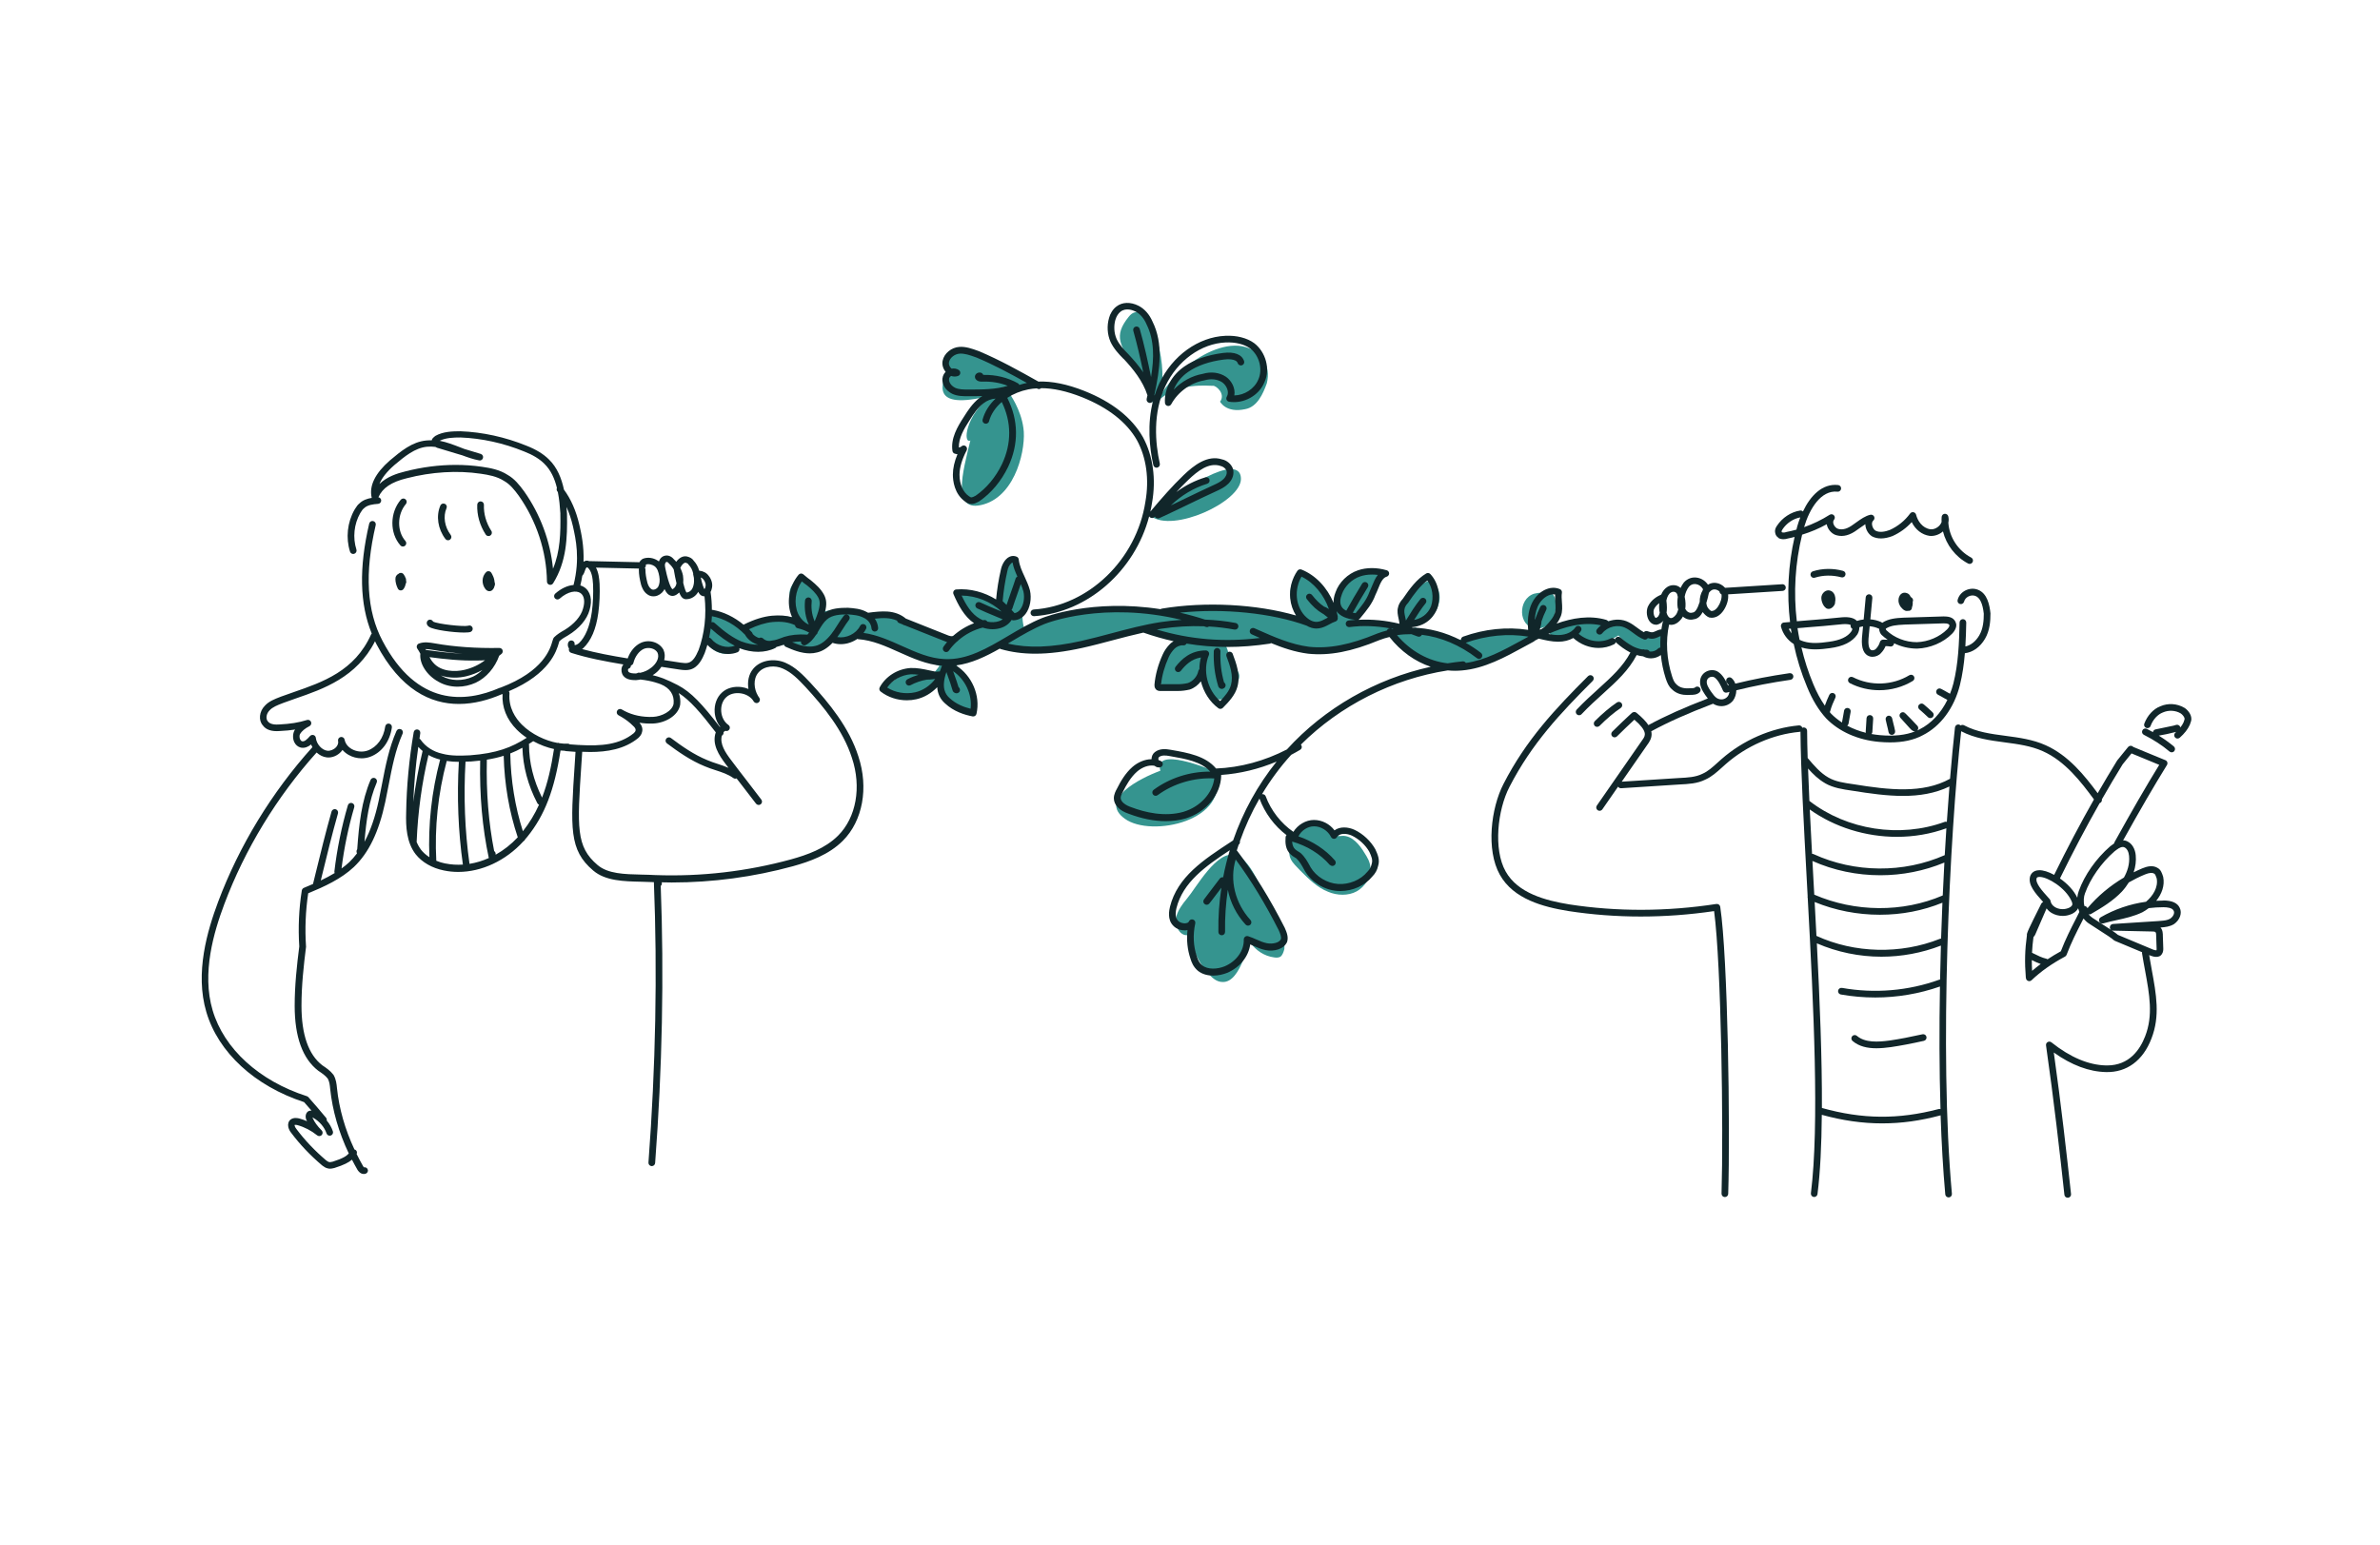 <?xml version="1.0" encoding="UTF-8"?>
<svg id="Layer_1" xmlns="http://www.w3.org/2000/svg" viewBox="0 0 570 370">
  <defs>
    <style>
      .cls-1 {
        fill: #11262a;
      }

      .cls-2 {
        fill: #35948f;
      }
    </style>
  </defs>
  <g>
    <path class="cls-2" d="M237.4,94.7c-6.3,4.9-6.8,11.7-5,10.8-1.8,7.4-4.7,17.6,3.2,15.3,7.9-2.3,10.2-13.8,9.5-18.3-.6-4.5-3.3-8.2-3.3-8.2,0,0,4.6-2.7,6.4-2.2,0,0-13.6-7.3-17-8-3.4-.7-4.8,2.3-4.6,5-.5,2.1-4.6,9.6,10.8,5.6Z"/>
    <path class="cls-2" d="M276.3,99.5c-.24,1.1.23-.85.79-3.19,4.72-4.97,12.62-3.81,13.41-3.91.7-.1,3.1,1.9,1.7,3.8,0,0,1.4,2.8,6,1.8,2.9-.5,4.3-3.7,5.2-6.2.5-2,.3-4.1-.9-5.7-6.27-8.52-20.79,1.09-25.32,9.86.58-2.45,1.22-5.16,1.22-5.16.2-9.4-4.5-19.5-8.1-14.9-3.7,4.6-2.1,6.8,1.8,12.9,3.5,5.4,4.6,8.4,4.2,10.7Z"/>
    <path class="cls-2" d="M275.6,123.6c5.3,4.1,21.6-3.4,21.6-8.9s-10.3-.8-21.6,8.9Z"/>
    <path class="cls-2" d="M291,184.8c-1.3-.6-14.8-6.2-13.1-.2-4.9,1.8-14.9,6.9-8.5,11.5,6.3,4.6,25.6.5,21.6-11.3Z"/>
    <path class="cls-2" d="M295.8,204.8c-4.4-1.2-9.3,7.8-11.5,10.4-1.1,1.3-2.2,2.8-2.6,4.4-.3,1.7.3,3.7,1.9,4.3.4.1,1,.2,1.3-.1.6,3.4,2.1,6.6,4.3,9.2,1,1.1,2.1,2.2,3.6,2.2,2.3.1,3.8-2.6,4.7-4.7.6-1.6,1.3-3.2,1.9-4.8,1.3,1.9,3.4,3.3,5.7,3.6.5.1,1.2.1,1.6-.2.5-.4.7-1.1.9-1.8.2-3.3-1.2-6.3-3-9.1-2-3.3-4.5-12.3-8.8-13.4Z"/>
    <path class="cls-2" d="M321.5,200.2c-.4,0-.7.1-1.2,0-1.2-.1-1.9-1.3-2.9-2-1.5-1.3-3.8-1.5-5.6-.5-2.1,1.2-3.8,5.6-2.7,8,.5,1.1,1.5,1.9,2.3,2.8,2,2,4.1,4.1,6.7,5.1,2.1.9,4.8,1,6.8-.1,2-1.1,3.5-3.4,3.3-5.8-.1-1.3-.7-2.3-1.4-3.4-1.2-2-3-4.2-5.3-4.1Z"/>
    <path class="cls-2" d="M337.7,149.7c1.9.7,4.8-1.6,5.8-2.9,1.5-1.9,1.8-4.8.3-6.7-.4-.5-1-1-1.6-.9-.4,0-.7.2-.9.3-1.8.9-3.4,2.2-4.3,3.9-.8,1.5-1.6,5.5.7,6.3Z"/>
    <path class="cls-2" d="M371.9,148.4c.8-1.3,1.3-5.4-.4-6.4-.1-.1-.3-.1-.5-.1-1.3,0-2.4,0-3.6.3-4,1.3-3.8,8,.4,8.3,1.6.2,3.2-.7,4.1-2.1Z"/>
    <path class="cls-2" d="M352.5,152.6c-.9.3-1.8.6-2.8.6-.9,0-1.6-.1-2.5-.3-2.8-.7-5.5-1.5-8.2-2.6-.92.38-2.41.58-3.62.91.77-.39,1.02-.68.12-.71-2.57-.92-7.36-.68-12.38-.62.5-.29,1-.64,1.48-1.08,1.2-1.1,2-2.5,2.9-3.9,1.3-2.3,2.7-4.6,2.8-7.2-1.6-1-3.6-.3-5.3.3-1.3.4-2.6.9-3.5,2-.6.8-.9,1.6-1.2,2.5-.6,1.7-1.1,3.5-.5,5.2-1-4.3-4.2-8.2-8.4-10-.2-.1-.4-.2-.6-.1-.2.1-.4.2-.5.4-2,2.8-1.6,7.1,1,9.4.85.78,1.8,1.48,2.8,2.04-.1-.01-.2-.02-.3-.04-14.8-6.2-35.4-2.8-35.4-2.8,0,0-9.9-.3-17.1-.3-5.28,0-10.46,2-15.93,4.6-.16-.58-.98-3.72-.07-4.9,1-1.3-.1-6.2-.1-6.2l-2.7-5.7s-1.5,1.5-3.8,9.9c-3.1-2.2-9.5-2-9.5-2l1.9,3.7s2.2,3.3,3.3,3.3c1,0-3.2,1.6-7.5,4.1-4.4-2.6-14.6-6.3-19-5.6-3.1-2.5-8-1.6-10.8-1,.9-.6,1.6-5.1-5.2-8.5-5.2,3.9-1.8,5.8-.7,10.6-2.2-2.2-9.8,0-12.6,1.7-2.7-1.5-6.4-3-8.3-3.2,0,0-.6,2.6-1.5,6.1,3.4,5.7,8.1,2.7,8.3,1.6,3.3,1.7,8-.4,11.2-.4,5.4,4.1,8.2.1,10.8-1,3.1,2.2,7.4-1.2,7.4-1.2l18.5,7.3-1.7,2.2s-4.1-.4-6.8-.5l-5.3,3.9s4.4,1.6,7.2,1.9,4.8-2,8.1-7.8c-3.9,7.3,1.4,9.8,6.5,11.7,2.4-7-3.9-10.1-4.2-12.3,3.1-.6,11-3.8,11-3.8l.2-.14c4.25,3.6,16.91.26,17,.64l16.4-4.4s4.28,1.13,8.26,2.12c-2.32,2.34-3.86,6.13-4.26,8.88-.1.5-.1,1.1.2,1.5.3.5,1,.7,1.6.9,2.8.4,5.7.1,8.2-1,.2-.1.5-.2.7-.1.2.1.3.3.4.4.5,1,.9,1.9,1.6,2.8.7.9,1.8,1.4,2.8,1,.7-.2,1.2-1,1.7-1.6.5-.7,1.1-1.6,1.6-2.3.3-.4.6-.9.6-1.4.1-1-.7-1.8-1.3-2.6-1.1-1.65-1.17-3.61-2.11-5.2,4.76-.3,10.61-.9,10.61-.9,0,0,4.3,1.4,9.4,2.6,5,1.1,16-2.6,16-2.6,0,0,2.52-.79,4.47-1.54-.62.48-.68,1.19.43,2.34,2.1,2.2,5.2,3.3,7.9,4.4,1.9.7,3.7,1.3,5.6,1.4,3,.2,6-.9,8.8-2.1,3.8-1.5,7.7-3.1,11.1-5.3-5-1.5-10.3-1.4-15.2,0Z"/>
    <path class="cls-2" d="M397.9,152.2c-1.9.7-4.1.4-5.7-.9-.7-.5-1.3-1.3-2-1.7-1.1-.6-2.2-.6-3.4-.7-4.1-.3-8.4-.5-12.5.7-1.2.4-4.2.8-2.9,2.5.9,1.1,3.5.1,4.8.4.5.1,1.1.4,1.6.6,3.1,1.3,6.9,1,9.8-.9,1.9,2,4,4.1,6.8,4.5,1.4.2,2.9-.2,3.5-1.4.5-1,.2-2.1,0-3.1Z"/>
  </g>
  <g>
    <path class="cls-1" d="M225.7,90.63c-.12,1.49.77,2.9,2.37,3.7,1.26.57,2.56.57,3.93.57,1.05,0,2.15,0,3.26-.04-.26.16-.51.32-.76.51-1.6,1.28-2.65,2.86-3.67,4.49-1.55,2.38-3.17,5.16-2.72,8.15.04.3.25.55.54.64.21.07.44.12.66.13-.73,1.75-1.1,3.4-1.1,4.91,0,1.34.29,4.64,3.01,6.5.3.2.77.52,1.38.52.09,0,.19,0,.29-.02.5-.03.99-.28,1.39-.49l.19-.1s.07-.04.1-.06c2.84-1.96,5.22-4.8,6.87-8.22,2.59-5.49,2.51-11.19-.2-16.53,1.45-.95,3.16-1.65,5.04-2.03.65-.13,1.33-.21,2.03-.25.04.02.08.04.12.07.31.17.67.11.92-.11,2.88,0,6.1.7,9.77,2.15,6.28,2.51,10.73,6,13.19,10.34,2.24,4.12,2.96,9.34,2.01,14.7-2.12,13.87-13.63,24.97-26.76,25.82-.44.03-.77.41-.75.85.03.42.38.75.8.75.02,0,.04,0,.05,0,12.81-.84,24.15-10.88,27.56-23.91.05.08.1.16.18.22.34.28.84.24,1.13-.1.02-.02.04-.05.06-.07.03.06.06.11.1.16.16.19.39.3.62.3.11,0,.23-.02.33-.07,2.3-1.05,4.62-2.17,6.86-3.25,2.24-1.08,4.55-2.2,6.84-3.24.96-.43,2.04-.97,2.84-1.77,1.07-1.07,1.47-2.38,1.08-3.65-.41-1.09-1.47-1.96-2.6-2.18-3.48-1.12-6.74,1.43-9.2,3.79-2.73,2.63-5.17,5.41-7.96,8.73.16-.7.3-1.4.41-2.12,1.01-5.7.23-11.28-2.19-15.73-2.66-4.68-7.37-8.4-14-11.05-4.14-1.64-7.78-2.37-11.03-2.25-4.57-2.57-9.3-5.2-14.19-7.26l-.35-.13c-1.33-.48-2.83-1.02-4.37-.92-1.94.13-3.68,1.57-4.03,3.34-.18.9.1,1.89.73,2.64-.43.43-.7.97-.75,1.55ZM289.67,114.87c-.11-.35-.42-.57-.77-.57-.08,0-.16.01-.23.03-2.47.75-4.82,1.95-6.94,3.52.93-.99,1.86-1.95,2.83-2.88,2.27-2.17,4.95-4.27,7.69-3.39.68.14,1.29.62,1.49,1.15.26.87-.33,1.63-.7,2-.61.61-1.54,1.07-2.37,1.44-2.31,1.05-4.63,2.18-6.88,3.26-1.11.54-2.24,1.08-3.37,1.62,2.5-2.41,5.5-4.21,8.71-5.19.42-.13.66-.58.53-1ZM239.98,111.15c-1.52,3.15-3.7,5.76-6.29,7.56l-.16.08c-.21.11-.59.31-.73.31-.05,0-.1,0-.16.02-.13.02-.3-.08-.59-.28-1.41-.96-2.25-2.89-2.25-5.14,0-1.69.59-3.7,1.71-5.83.18-.35.08-.78-.23-1.02-.14-.1-.31-.16-.47-.16-.21,0-.41.08-.57.23-.15.15-.38.23-.6.26-.07-2.25,1.26-4.5,2.54-6.47.99-1.58,1.92-2.98,3.32-4.09.89-.7,1.95-1.1,2.94-1.15-1.51,1.42-2.6,3.14-3.11,5.01-.12.43.14.87.56.98.42.12.87-.13.98-.56.48-1.75,1.55-3.33,3.05-4.62,2.35,4.81,2.38,9.93.06,14.86ZM227.28,86.76c.21-1.07,1.34-1.98,2.57-2.06,1.21-.07,2.48.38,3.72.83l.32.11c4.1,1.72,8.13,3.89,12.05,6.08-.62.12-1.23.28-1.81.47-.07-.16-.18-.3-.34-.39-2.49-1.39-5.31-2.08-8.31-2.01-.04-.11-.11-.21-.18-.29-.36-.38-.93-.34-1.31-.11-.42.25-.6.72-.45,1.16.02.07.05.13.09.19.44.66,1.2.68,1.59.66,2.2-.07,4.25.26,6.13,1.01-2.93.89-6.19.89-9.36.89-1.25,0-2.33,0-3.24-.42-.95-.48-1.53-1.31-1.46-2.12.02-.27.22-.54.5-.72.54.19,1.11.2,1.65.01.29-.1.5-.34.54-.64.04-.3-.09-.6-.33-.77-.5-.35-1.12-.46-1.74-.34-.02-.02-.04-.03-.06-.05-.44-.39-.68-.99-.58-1.49Z"/>
    <path class="cls-1" d="M269.11,85.95c2.21,2.37,4.58,5.24,5.7,8.73-.06.28-.13.57-.19.85-.1.43.17.86.6.96.06.01.12.02.18.02.35,0,.68-.24.77-.59,0,0,0,0,0,0-1.48,5.65-.87,11.34.04,15.47.08.37.41.63.78.63.06,0,.12,0,.17-.02.43-.1.7-.52.61-.96-1.09-4.9-1.74-12.09,1.34-18.58,2.88-6.08,8.54-10.18,14.41-10.44,2.37-.1,4.46.41,5.88,1.44,2.2,1.67,3.08,5.01,1.95,7.46-.92,2.22-3.32,3.75-5.74,3.79.32-1.68-.63-3.49-1.97-4.45-1.59-1.06-3.6-1.31-5.58-.72-2.6.45-5.07,1.82-6.96,3.78.64-1.62,1.83-3.12,3.45-4.24,2.19-1.52,5.07-2.52,8.54-2.96.69-.09,2.96-.28,3.34.86.14.42.59.65,1.01.51.42-.14.65-.59.51-1.01-.53-1.59-2.32-2.29-5.06-1.94-3.73.48-6.85,1.57-9.25,3.24-3.07,2.12-4.85,5.46-4.64,8.71.02.36.28.65.62.73.35.08.7-.08.88-.4,1.62-2.96,4.63-5.15,7.92-5.72,1.6-.47,3.14-.3,4.31.48,1.06.76,1.75,2.32,1.08,3.44-.14.23-.15.51-.04.75.11.24.34.41.6.45,3.48.56,7.13-1.45,8.45-4.65,1.45-3.12.37-7.23-2.46-9.39-1.73-1.25-4.19-1.88-6.91-1.75-6.46.29-12.65,4.75-15.79,11.36-.46.97-.84,1.96-1.15,2.96-.01-.07-.02-.13-.04-.2,1.32-6.04,2.18-12.27-.45-17.53-.74-1.73-1.94-3.08-3.38-3.8-1.9-.95-3.86-.88-5.22.16-.94.67-1.6,1.9-1.8,2.73-.56,1.89-.44,3.99.34,5.76.74,1.59,1.96,2.93,3.14,4.11ZM267.18,76.49c.17-.68.69-1.49,1.21-1.86,1.28-.98,2.91-.34,3.55-.02,1.1.55,2.03,1.61,2.64,3.04,1.9,3.8,1.84,8.12,1.09,12.66-.76-3.81-1.63-7.71-2.71-11.53-.1-.35-.42-.58-.77-.58-.07,0-.15,0-.22.03-.43.12-.67.56-.55.99.93,3.28,1.7,6.64,2.38,9.95-1.09-1.6-2.34-3.03-3.55-4.33-1.1-1.1-2.2-2.3-2.83-3.66-.62-1.42-.72-3.12-.26-4.69Z"/>
    <path class="cls-1" d="M97.12,119.59c-.34-.29-.84-.24-1.13.09-2.65,3.11-2.69,8.02-.09,10.95.16.18.38.27.6.27.19,0,.38-.07.53-.2.33-.29.36-.8.07-1.13-2.06-2.31-2-6.37.11-8.85.29-.34.25-.84-.09-1.13Z"/>
    <path class="cls-1" d="M106.52,120.67c-.4-.18-.88,0-1.05.41-1.08,2.49-.61,5.63,1.2,8,.16.21.4.32.64.32.17,0,.34-.05.48-.16.35-.27.42-.77.15-1.12-1.46-1.92-1.86-4.43-1-6.4.18-.41,0-.88-.42-1.05Z"/>
    <path class="cls-1" d="M115.13,120.1c-.43-.04-.81.32-.83.76-.11,2.45.61,5,2.03,7.17.15.24.41.36.67.36.15,0,.3-.04.44-.13.37-.24.48-.74.23-1.11-1.23-1.9-1.86-4.11-1.77-6.23.02-.44-.32-.81-.76-.83Z"/>
    <path class="cls-1" d="M103,148.4c-.44,0-.8.36-.8.8,0,.26.1.64.58.95,1.13.74,5.81,1.35,8.38,1.35.74,0,1.31-.05,1.57-.16.4-.18.6-.66.42-1.06-.18-.41-.63-.59-1.04-.41-1,.28-7.3-.39-8.39-1-.13-.27-.4-.45-.72-.45Z"/>
    <path class="cls-1" d="M458.38,161.99c-.23-.38-.72-.5-1.1-.27-4.08,2.47-9.26,2.65-13.52.47-.4-.2-.88-.04-1.08.35-.2.39-.05.88.35,1.08,2.21,1.13,4.64,1.69,7.06,1.69,2.79,0,5.58-.74,8.02-2.22.38-.23.5-.72.27-1.1Z"/>
    <path class="cls-1" d="M438.16,141.42c-.43-.09-.87.04-1.25.34-.44.36-.71.91-.71,1.44,0,.67.26,1.44.66,1.98.02.03.05.06.08.09l.3.3c.06.06.13.11.2.15.1.05.28.12.51.12.29,0,.66-.11,1.06-.51.07-.08.12-.16.18-.24.27-.29.31-.65.31-.87.14-.61.1-1.45-.3-2.08-.26-.4-.64-.66-1.04-.71Z"/>
    <path class="cls-1" d="M457.62,142.97s-.03-.04-.04-.05c-.2-.47-.52-.77-.95-.88-.38-.13-.77-.11-1.1.07-.41.22-.7.66-.82,1.27-.13.8.12,1.29.32,1.68l.06.11c.04.08.09.15.15.21.05.05.11.12.16.18.25.28.67.77,1.29.77.08,0,.17,0,.26-.03.2.04.42,0,.6-.12.22-.15.35-.4.35-.66v-.03c.13-.29.2-.66.2-1.07,0-.1,0-.19-.02-.29.06-.11.09-.23.09-.36,0-.33-.25-.65-.56-.78Z"/>
    <path class="cls-1" d="M441.97,137.71c.12-.43-.13-.87-.56-.98-2.4-.66-4.98-.62-7.25.11-.42.13-.65.58-.52,1,.11.34.42.56.76.56.08,0,.16-.01.24-.04,1.99-.63,4.24-.66,6.35-.09.43.12.87-.13.98-.56Z"/>
    <path class="cls-1" d="M425.89,128.83c.73.45,1.69.36,2.32.14.54-.1,1.06-.24,1.59-.37-1.54,6.73-1.89,13.65-1.09,20.38-.49.04-.99.08-1.47.12-.23.02-.45.14-.58.34s-.18.43-.12.66c.46,1.74,1.55,3.2,3.05,4.15.74,3.51,1.8,6.94,3.19,10.25,1.25,3.07,2.74,5.54,4.57,7.55,3.09,3.18,7.6,5.19,12.7,5.64.91.08,1.77.12,2.6.12,3.11,0,5.69-.56,7.82-1.7,4.29-2.15,7.54-6.53,8.92-12.02.62-2.5.98-5.07,1.19-7.64,1.9-.22,3.64-1.45,4.82-3.45,1.16-1.97,1.31-4.25,1.31-6.09-.21-2.01-.75-4.79-3-5.66-.95-.38-2.05-.31-3.02.18-.94.48-1.61,1.31-1.85,2.27-.11.43.15.86.58.97.42.1.86-.15.97-.58.13-.51.5-.96,1.03-1.23.55-.28,1.18-.32,1.7-.12,1.08.42,1.73,1.84,1.99,4.25,0,1.56-.12,3.55-1.09,5.2-.85,1.44-2.04,2.38-3.32,2.64.12-1.93.17-3.84.21-5.72,0-.44-.34-.81-.78-.82h-.02c-.43,0-.79.35-.8.78-.1,4.8-.29,9.88-1.48,14.62-.21.86-.5,1.68-.81,2.47-.22-.12-.45-.24-.67-.37-.49-.28-.98-.57-1.49-.82-.39-.2-.88-.04-1.07.36-.2.39-.04.88.36,1.07.49.24.95.51,1.41.78.27.16.55.3.83.46-1.55,3.16-3.85,5.64-6.65,7.04-.2.11-.41.2-.62.29.06-.05.14-.1.18-.18.18-.3.14-.69-.09-.95-1-1.1-1.92-2.02-2.9-3h0s0,0,0,0l-.59.54.57-.57c-.31-.31-.8-.31-1.12-.01-.31.3-.33.8-.03,1.12.83.9,1.39,1.53,1.77,1.96.8.9,1.02,1.15,1.52,1.27.07.02.13.02.2.02.02,0,.04-.02.07-.02-2.27.92-5.06,1.23-8.5.92-.68-.06-1.34-.16-1.99-.27.11-.12.2-.28.21-.46.05-.56.08-1.09.1-1.63.02-.52.05-1.03.1-1.57.04-.44-.28-.83-.72-.87-.45-.04-.83.28-.87.72-.05.57-.08,1.1-.1,1.64-.02.51-.05,1.02-.1,1.56-.01.11,0,.22.04.32-1.61-.4-3.11-.97-4.47-1.71.16-.11.28-.28.32-.49.1-.51.18-.97.25-1.43.07-.44.15-.88.25-1.37.09-.43-.19-.85-.63-.94-.43-.09-.86.19-.94.63-.1.51-.18.97-.25,1.43-.07.44-.15.88-.25,1.37,0,.02,0,.04,0,.05-.96-.63-1.85-1.34-2.62-2.13-.11-.12-.2-.25-.3-.37.03-.06.07-.12.09-.2.28-1.13.75-2.16,1.25-3.26h0c.18-.41,0-.88-.4-1.06-.4-.18-.88,0-1.06.4-.38.83-.76,1.68-1.07,2.58-1.03-1.48-1.95-3.18-2.77-5.17-1.19-2.84-2.14-5.78-2.84-8.79.06.02.12.05.18.06,1.02.31,2.09.42,3.17.42,1.16,0,2.33-.13,3.46-.29,3.21-.42,5.35-1.48,6.58-3.28.28-.47.51-1.11.49-1.74.29-.09.58-.15.88-.2l-.26,2.77c-.18,2.5.45,3.99,1.84,4.42.21.07.45.1.68.1.77,0,1.6-.35,2.04-.9.45-.45.84-1.04,1.1-1.66.38,0,.75.03,1.1.09.43.08.85-.22.92-.66,0-.04,0-.08,0-.12,1.69.83,3.6,1.29,5.54,1.29h0c3.12-.11,6.23-1.43,8.34-3.54.73-.73,1.33-1.85.88-2.75-.53-1.42-2.12-1.4-2.88-1.42l-9.65.3c-1.67.09-3.54.21-5.06,1.23-.07-.07-.14-.13-.23-.17-.82-.37-1.71-.59-2.61-.66l.48-5.13c.04-.44-.28-.83-.72-.87-.44-.04-.83.28-.87.72l-.49,5.31c-.55.06-1.09.18-1.62.35-.65-.71-1.84-1.01-3.58-.87-3.01.33-6.12.57-9.12.81-.57.04-1.13.09-1.69.14-.82-6.86-.4-13.9,1.27-20.74,2.04-.63,4.02-1.45,5.89-2.5.03.16.07.32.12.47.38,1.09,1.32,1.98,2.31,2.19,1.52.41,3.17-.04,4.86-1.31.24-.17.48-.34.71-.5.42-.3.84-.6,1.25-.86,0,.07,0,.14.01.21.09,1.09.7,2.14,1.59,2.7,1.29.69,2.97.67,4.91-.07,1.77-.8,3.32-1.92,4.6-3.34.87,1.79,2.44,3.04,4.29,3.3,1.12.11,2.3-.29,3.19-1.07.8,3.21,2.98,6.09,6.02,7.69.12.06.25.09.37.09.29,0,.57-.16.71-.43.21-.39.06-.88-.33-1.08-3.17-1.67-5.26-4.92-5.48-8.37.11-.5.11-1.02-.02-1.52-.1-.38-.46-.63-.85-.6-.39.03-.7.35-.73.74-.03.41-.04.81-.02,1.22-.11.34-.31.61-.45.78-.57.66-1.45,1.05-2.22.97-1.96-.28-3.08-2.06-3.44-3.5-.08-.3-.32-.53-.62-.59-.3-.06-.62.06-.8.31-1.28,1.73-2.92,3.06-4.84,3.93-1.01.39-2.44.73-3.48.17-.42-.27-.76-.88-.81-1.46-.03-.29,0-.69.32-.97.27-.24.34-.64.17-.96s-.54-.49-.89-.41c-1.22.28-2.32,1.07-3.38,1.83-.23.16-.46.33-.72.51-1.31.98-2.48,1.34-3.55,1.06-.48-.1-.97-.59-1.17-1.16-.08-.24-.18-.7.12-1.05.25-.3.25-.74-.01-1.04-.26-.3-.7-.36-1.03-.15-1.94,1.23-3.99,2.22-6.13,2.97,1.3-4.43,4.05-8.9,7.98-8.5.45.06.83-.27.88-.71.05-.44-.27-.83-.71-.88-3.81-.42-6.66,2.6-8.43,6.34-.17-.17-.41-.27-.67-.23-2.18.33-4.3,1.73-5.55,3.65-.23.35-.58.87-.43,1.63.06.52.34.97.79,1.24ZM455.92,149.6l9.58-.3c1.06,0,1.28.18,1.38.46.05.1-.1.53-.55.98-1.83,1.83-4.54,2.97-7.23,3.07-2.75,0-5.43-1.05-7.33-2.87-.04-.04-.1-.15-.14-.36,1.17-.8,2.75-.89,4.29-.97ZM449.87,150.53c.05.02.11.02.16.04.07.78.35,1.25.62,1.51.44.42.93.8,1.44,1.15-.37-.02-.73-.03-1.09-.03s-.67.24-.77.58c-.16.58-.5,1.16-.95,1.62-.2.25-.75.43-1.04.33-.8-.24-.8-1.85-.74-2.76l.28-2.97c.73.06,1.44.23,2.1.53ZM428.4,150.61c.17-.01.34-.03.5-.04.06.38.13.76.19,1.14-.27-.34-.51-.71-.69-1.1ZM432.12,150.31c3.01-.24,6.13-.48,9.14-.81.58-.04,1.47-.06,1.98.19-.05.18-.05.37.04.56.08.17.22.29.37.37-.04.17-.11.36-.21.54-.93,1.37-2.71,2.2-5.45,2.56-2.32.33-4.22.45-5.97-.08-.36-.1-.7-.24-1.03-.4-.18-.93-.35-1.85-.49-2.79.54-.04,1.08-.09,1.62-.13ZM426.87,126.83c.98-1.51,2.61-2.61,4.29-2.91-.28.71-.52,1.44-.73,2.16-.07.25-.13.51-.19.77-.78.22-1.58.41-2.38.56-.04,0-.09.02-.13.04-.38.14-.81.12-.99.02l-.05-.12c-.03-.16,0-.22.19-.51Z"/>
    <path class="cls-1" d="M452.24,171.42c-.43.09-.71.51-.63.94.09.47.21.92.32,1.37.13.51.27,1.04.37,1.62.07.39.41.66.79.66.05,0,.1,0,.14-.01.43-.08.72-.5.64-.93-.11-.62-.26-1.18-.4-1.73-.11-.43-.22-.85-.31-1.29-.09-.43-.51-.71-.94-.63Z"/>
    <path class="cls-1" d="M459.59,168.78c-.29.33-.25.84.09,1.13.64.55,1.45,1.26,2.06,1.86.16.16.36.23.57.23s.41-.08.57-.23c.31-.31.31-.82,0-1.13-.64-.64-1.48-1.37-2.15-1.94-.33-.29-.84-.25-1.13.09Z"/>
    <path class="cls-1" d="M518.1,215.7c-.56,0-1.13.02-1.69.05,1.3-1.61,2.08-3.61,1.67-5.7,0-.03-.02-.07-.03-.1l-.04-.13c-.22-.66-.49-1.47-1.17-1.88-1.23-.82-2.64-.42-3.75.03-.71.3-1.41.62-2.09.96.46-1.36.63-2.74.5-4.09-.11-1.36-.84-3.09-2.55-3.52-.16-.03-.31-.04-.47-.04,4.06-7.3,7.33-12.92,10.5-18.05.12-.2.15-.44.08-.67-.07-.22-.24-.4-.46-.49-1.37-.56-2.72-1.12-4.06-1.67-1.21-.5-2.42-1.01-3.65-1.51-.03-.03-.04-.07-.08-.09-.34-.28-.85-.23-1.13.11-.46.56-.89,1.1-1.33,1.63-.42.51-.83,1.03-1.27,1.57-.02.03-.04.06-.06.09-1.56,2.53-3.1,5.13-4.63,7.78-3.12-4.21-6.99-9.05-12.46-11.49-3.06-1.38-6.38-1.82-9.6-2.25-3.56-.47-6.93-.92-9.95-2.53-.27-.14-.58-.11-.82.05-.12-.12-.28-.22-.47-.24-.43-.05-.83.27-.88.71-.4,3.56-.8,7.71-1.18,12.29-6.5,3.61-14.63,2.69-23.11,1.31l-.21-.03c-2.02-.29-4.1-.58-5.81-1.57-1.93-1.1-3.41-2.84-4.97-4.68-.07-2.33-.12-4.53-.13-6.53,0-.44-.36-.79-.8-.79h0c-.12,0-.24.03-.34.09-.11-.36-.45-.61-.83-.58-6.63.6-13.39,3.55-18.55,8.09-.33.28-.65.58-.97.87-1.15,1.04-2.23,2.03-3.56,2.62-1.66.83-3.56.92-5.59,1.02l-13.76.88c.31-.44.62-.89.92-1.33,1.85-2.67,3.7-5.35,5.57-8.03.54-.85.82-1.72.58-2.72,0,0,.02,0,.02,0,4.14-2.24,8.67-4.26,14.7-6.56.03-.01.05-.04.08-.05.04.03.08.07.13.09.59.34,1.23.51,1.87.51,1.05,0,2.07-.46,2.78-1.32.49-.66.78-1.56.8-2.48,4.26-1.05,8.35-1.84,12.97-2.51.44-.06.74-.47.68-.91-.06-.44-.46-.73-.91-.68-4.63.68-8.73,1.46-12.99,2.51-.18-.5-.46-.95-.86-1.31-.33-.3-.83-.27-1.13.05-.3.33-.27.83.05,1.13.15.14.27.32.37.52l-.17.04c-.59-1.29-1.29-2.51-2.3-3.21-.73-.51-1.73-.6-2.63-.24-.9.36-1.53,1.1-1.72,2.05-.25,1.38.45,2.57,1.14,3.61l.12.17c.17.24.35.49.55.74-5.76,2.21-10.19,4.19-14.23,6.38-.57-.87-1.49-1.84-2.89-2.98-.31-.25-.81-.19-1.1.08-1.56,1.46-3.18,2.98-4.67,4.47-.31.31-.31.82,0,1.13s.82.31,1.13,0c1.32-1.32,2.74-2.66,4.17-4,3.25,2.79,2.58,3.83,2.11,4.57-1.85,2.65-3.7,5.33-5.55,8-1.85,2.67-3.7,5.35-5.55,8-.25.36-.16.86.2,1.11.14.1.3.14.46.14.25,0,.5-.12.66-.34,1.26-1.8,2.52-3.62,3.77-5.44.14.23.39.38.67.38.02,0,.03,0,.05,0l13.99-.9c2.09-.1,4.26-.2,6.19-1.17,1.53-.68,2.76-1.8,3.96-2.88.31-.28.63-.57.95-.85,4.91-4.32,11.34-7.13,17.64-7.7.08,0,.16-.04.23-.07.08,9.22.78,22.09,1.52,35.72.07,1.23.13,2.47.2,3.71-.03.14-.03.29.02.42,1.41,25.94,2.81,54.35.76,70.73-.05.44.26.84.69.89.03,0,.07,0,.1,0,.4,0,.74-.3.79-.7.66-5.26.97-11.75,1.03-18.98,4.99,1.37,9.71,2.05,14.44,2.05s9.12-.63,13.93-1.9c.03,0,.05-.03.08-.04.23,6.68.59,13.07,1.12,18.94.04.42.39.73.8.73.02,0,.05,0,.07,0,.44-.04.76-.43.72-.87-3.1-34.1-.53-85.86,2.22-110.78,3.25,1.71,6.89,2.19,10.4,2.66,3.11.41,6.32.84,9.16,2.12,5.34,2.38,9.16,7.36,12.24,11.55-3.28,5.77-6.47,11.81-9.53,18.07-1.36-.74-2.69-1.17-3.68-1.11-1.03.05-1.76.54-2.07,1.44-.59,2.02,1.18,4.03,3.12,6.17-.19.07-.36.2-.46.4-3.04,6.08-3.55,7.1-3.44,7.59-.48,3.46-.56,6.44-.26,10.11,0,.04.02.07.03.11.01.18.07.36.21.5.16.16.37.25.58.25s.4-.07.55-.22c2.18-2.09,4.88-3.99,8.02-5.67.17-.09.3-.24.37-.42,1.13-2.96,2.36-5.38,3.56-7.72.17-.33.33-.65.49-.98.36.43.75.83,1.25,1.17,0,0,0,0,.01,0,.8.53,1.66,1.08,2.48,1.61,1.52.97,3.09,1.98,3.5,2.39.07.07.16.13.26.17l6.53,2.73c-.01.08-.02.17-.01.25.22,1.43.48,2.81.73,4.15,1.06,5.76,1.97,10.74.02,15.73-1.23,3.2-3.8,6.99-9.1,6.99-.08,0-.15,0-.23,0-4.2-.08-8.61-1.94-13.12-5.53-.26-.21-.61-.23-.9-.07-.28.16-.44.48-.39.81,1.86,12.95,3.33,25.92,4.4,35.77.04.41.39.71.79.71.03,0,.06,0,.09,0,.44-.05.76-.44.71-.88-1.02-9.38-2.39-21.58-4.13-33.91,4.25,3.04,8.46,4.61,12.52,4.69,4.94.12,8.84-2.74,10.86-8.01,2.12-5.42,1.17-10.6.06-16.6-.2-1.11-.41-2.25-.6-3.41l.39.16c.41.16.87.27,1.3.27.56,0,1.07-.18,1.36-.67.33-.5.33-.99.33-1.34,0-.51-.03-1-.05-1.49-.02-.46-.05-.92-.05-1.41,0-.62,0-1.54-.58-2.13h.12c1.01-.09,2.06-.17,3.13-.81,1.42-1,1.99-2.64,1.37-3.89-.53-1.17-1.86-1.77-3.93-1.77ZM408.78,163.06c.11-.54.51-.77.74-.87.17-.07.35-.1.52-.1.22,0,.44.06.59.17.84.59,1.5,1.93,2.02,3.16.16.37.56.56.94.46.21-.05.41-.11.61-.16-.07.4-.21.78-.43,1.08-.63.77-1.69.94-2.58.41-.49-.28-1.01-1.01-1.42-1.59l-.11-.16c-.54-.82-1.02-1.62-.88-2.4ZM464.88,224.81c-.09,0-.19.01-.28.05-9.43,3.75-20.45,3.48-29.57-.71-.14-2.72-.28-5.42-.43-8.11,4.95,2.03,10.28,3.05,15.6,3.05s10.28-.97,15-2.88c-.12,2.82-.23,5.69-.32,8.59ZM465.77,204.81c-9.88,4.36-21.61,4.27-31.43-.24-.12-.05-.24-.07-.36-.07-.2-3.65-.38-7.21-.55-10.62,6.01,4.29,13.45,6.55,20.86,6.55,4.04,0,8.07-.67,11.86-2.05-.14,2.09-.27,4.23-.39,6.42ZM465.28,214.47c-9.57,4.12-21.03,4.03-30.77-.19-.06-1.14-.12-2.28-.19-3.41-.09-1.56-.17-3.12-.25-4.66,5.1,2.28,10.68,3.42,16.26,3.42,5.25,0,10.49-1.02,15.34-3.04-.14,2.58-.27,5.21-.39,7.88ZM437.1,187.59c1.97,1.14,4.31,1.47,6.38,1.77l.2.03c4.15.67,8.23,1.24,12.11,1.24s7.68-.6,11.09-2.26c-.21,2.7-.42,5.53-.62,8.48-.17-.06-.35-.07-.53,0-10.67,3.92-23.37,1.96-32.33-4.98-.02-.01-.04-.02-.06-.03-.13-2.71-.23-5.31-.32-7.77,1.2,1.35,2.51,2.62,4.09,3.52ZM464.3,265.63c-9.65,2.53-18.28,2.45-27.96-.26.05-11.93-.51-25.74-1.21-39.43,4.9,2.12,10.17,3.2,15.47,3.2,4.82,0,9.65-.89,14.24-2.66-.08,2.7-.15,5.41-.2,8.14-.07,0-.13,0-.2.03-7.42,2.67-15.47,3.35-23.29,1.96-.43-.07-.85.21-.93.65-.08.44.21.85.65.93,2.73.48,5.49.72,8.24.72,5.27,0,10.52-.89,15.5-2.63-.18,9.93-.16,19.92.13,29.37-.14-.04-.28-.06-.43-.02ZM509.9,204.98c.2,2-.43,3.8-1.23,5.2-3.34,1.97-6.3,4.46-8.73,7.34-.07-.18-.2-.34-.39-.44-.11-.05-.22-.07-.34-.08-.28-1.15-.15-2.29.14-3.03,1.28-3.56,3.92-7.32,7.04-10.04.73-.57,1.38-1.07,2.01-1.07.07,0,.14,0,.2.02.79.2,1.22,1.19,1.3,2.1ZM502.86,192.36c.08-.03.15-.06.22-.11.26-.19.36-.51.31-.8,1.64-2.86,3.3-5.67,4.97-8.38.43-.53.84-1.03,1.24-1.53.29-.36.59-.73.89-1.09,1.16.47,2.3.95,3.44,1.42,1.06.44,2.12.88,3.2,1.32-3.21,5.22-6.54,10.98-10.72,18.53-.05.1-.08.2-.1.3-.32.21-.63.45-.93.68-3.4,2.96-6.14,6.87-7.52,10.71-.19.49-.3,1.03-.36,1.6-.81-1.74-2.41-3.4-4.15-4.61,3.06-6.25,6.24-12.29,9.51-18.04ZM487.76,210.36c.03-.1.1-.3.62-.33.03,0,.06,0,.09,0,1.94,0,6.2,2.59,7.62,5.72.19.38.26.74.22.93-.04.29-.54.71-1.08.86-1,.36-2.17.26-3.06-.27-.61-.37-.99-.9-1.08-1.49-.02-.16-.09-.31-.2-.42l-.23-.26c-1.59-1.76-3.24-3.58-2.9-4.74ZM486.61,229.95c.7.35,1.39.68,2.13.94-.72.53-1.41,1.08-2.06,1.64-.05-.89-.07-1.74-.07-2.58ZM497.08,220.24c-1.18,2.3-2.39,4.68-3.52,7.6-1.12.61-2.17,1.26-3.18,1.92-.09-.06-.18-.11-.3-.14-1.06-.25-2.01-.72-3.02-1.23l-.4-.2s0,0,0,0c.06-1.23.17-2.46.35-3.76.21-.19.35-.44.42-.59.5-1.11.98-2.24,1.46-3.37.41-.97.83-1.94,1.26-2.9.31.42.71.8,1.2,1.09.79.47,1.73.71,2.65.71.59,0,1.18-.1,1.72-.29.78-.22,1.62-.81,1.98-1.55.08.3.18.59.3.88-.31.61-.61,1.22-.92,1.84ZM516.46,227.61c-.14,0-.44-.03-.75-.15l-8.47-3.54c-.31-.28-.83-.65-1.53-1.12.11.06.23.1.37.1,1.55.05,3.08.08,4.61.1,1.52.03,3.04.05,4.61.1.23,0,.72,0,.9.13.2.16.2.65.2,1.07,0,.51.03,1,.05,1.49.02.46.05.92.05,1.41,0,.21,0,.32-.04.41ZM519.79,220.01c-.7.42-1.48.48-2.38.55l-.45.04c-1.8.1-3.63.23-5.46.35-1.82.12-3.64.25-5.44.35-.43.02-.76.38-.76.81,0,.25.12.48.31.62-.55-.37-1.22-.8-2.01-1.3-.81-.52-1.67-1.07-2.45-1.59-.38-.26-.69-.55-.95-.86.2.05.42.03.6-.08,2.58-1.49,5.27-3.12,7.39-5.36.64-.7,1.19-1.44,1.65-2.19,1.24-.71,2.52-1.35,3.85-1.9,1.12-.45,1.77-.5,2.29-.16.21.12.38.65.51,1.03l.03.08c.39,2.13-.89,4.18-2.56,5.58-3.82.53-7.52,1.79-10.86,3.72-.35.2-.49.63-.33,1.01.16.37.57.56.96.45,1.05-.31,2.15-.55,3.21-.78,2.04-.45,4.15-.92,6.15-1.88.52-.28,1.03-.61,1.52-.99,1.16-.14,2.33-.22,3.5-.22.96,0,2.16.14,2.48.86.31.62-.2,1.44-.8,1.86Z"/>
    <path class="cls-1" d="M523.11,169.51c-1.7-1.02-3.89-1.15-5.69-.36-1.68.63-3.12,2.19-3.87,4.17-.16.41.05.87.47,1.03.41.16.88-.05,1.03-.47.58-1.55,1.68-2.76,2.97-3.25,1.37-.6,3.01-.5,4.24.23.46.31.94.89.94,1.33,0,.1-.04.22-.11.41-.05.13-.1.27-.14.42-.19.41-.44.81-.76,1.21-.02-.08-.05-.17-.1-.25-.19-.31-.56-.46-.91-.36-.22.07-.44.13-.66.19-.21.05-.49.1-.83.17-.73.15-1.82.38-3.45.72-.33.07-.56.33-.62.65-.48-.27-.96-.53-1.46-.78-.4-.19-.88-.04-1.07.36-.2.4-.04.88.36,1.07,2.25,1.13,4.38,2.51,6.14,4,.15.13.33.19.52.19.23,0,.45-.1.61-.28.28-.34.24-.84-.1-1.13-1.09-.92-2.31-1.78-3.6-2.59,1.29-.23,2.56-.47,3.89-.83.1-.02.19-.04.27-.06-.07.06-.13.13-.2.19-.33.29-.36.8-.07,1.13.16.18.38.27.6.27.19,0,.38-.07.53-.2,1.15-1.02,1.91-2,2.4-3.07.02-.04.04-.09.05-.14.03-.12.07-.22.11-.32.1-.26.22-.58.22-.97,0-1.15-.89-2.16-1.69-2.69Z"/>
    <path class="cls-1" d="M387.25,168.24c-1.74,1.19-3.48,2.66-5.31,4.49-.31.31-.31.82,0,1.13.16.16.36.23.57.23s.41-.08.57-.23c1.76-1.76,3.42-3.17,5.09-4.3.36-.25.46-.75.21-1.11s-.75-.46-1.11-.21Z"/>
    <path class="cls-1" d="M411.67,216.66c-.17-.12-.38-.18-.6-.15-11.91,1.83-23.77,1.87-35.25.1-5.55-.91-12.3-2.63-15.23-7.9-2.98-5.3-1.93-14.75.92-20.24,5.33-10.37,12.19-17.64,19.95-25.4.31-.31.31-.82,0-1.13s-.82-.31-1.13,0c-7.86,7.86-14.81,15.23-20.24,25.8-3.02,5.84-4.22,15.82-.89,21.76,3.26,5.87,10.46,7.73,16.38,8.7,11.39,1.75,23.14,1.76,34.94.02,1.73,12.93,2.25,52.29,1.78,67.67-.01.44.33.81.78.82h.02c.43,0,.79-.34.8-.78.49-15.75-.08-56.63-1.91-68.74-.03-.21-.15-.4-.32-.53Z"/>
    <path class="cls-1" d="M460.43,247.72c-3.1.69-5.44,1.13-7.84,1.49-2.81.38-5.93.56-7.87-1.11-.33-.29-.84-.25-1.13.08-.29.33-.25.84.08,1.13,1.57,1.35,3.61,1.76,5.72,1.76,1.14,0,2.31-.12,3.42-.27,2.44-.36,4.82-.81,7.96-1.51.43-.1.7-.52.61-.96s-.52-.7-.96-.61Z"/>
    <path class="cls-1" d="M116.43,137.03c-1.07,1.06-1.14,2.81-.17,4.06.02.03.04.05.07.08.15.15.43.43.86.43.7,0,.99-.59,1.12-.84.03-.06.05-.12.06-.18,0-.02.01-.05.01-.07,0-.02.02-.03.02-.05.18-.32.19-.71.05-1.04-.04-.54-.18-1.07-.41-1.52-.11-.27-.24-.52-.39-.74-.13-.2-.35-.33-.59-.35-.24-.03-.48.06-.64.23Z"/>
    <path class="cls-1" d="M97.04,138.21c-.05-.14-.11-.27-.2-.38-.06-.1-.12-.2-.18-.29-.22-.31-.64-.42-.99-.26-.09.04-.18.1-.25.18-.17.07-.33.19-.44.35-.28.33-.28.74-.28.9,0,.69.21,1.52.58,2.26.12.25.37.42.64.44.02,0,.05,0,.07,0,.25,0,.49-.12.64-.32.28-.37.45-.8.53-1.26.14-.21.19-.48.1-.72,0-.17.02-.55-.23-.89Z"/>
    <path class="cls-1" d="M99.84,154.66c-.07.24-.03.5.11.7.27.38.5.79.72,1.22-.25,2.38,1.57,5.21,4.33,6.7,1.36.79,2.95,1.19,4.59,1.19,1.46,0,2.96-.32,4.36-.96,2.53-1.21,4.56-3.56,5.61-6.46.2-.14.4-.3.59-.47.24-.23.32-.58.2-.89-.12-.31-.41-.49-.76-.5-5.54.1-10.74-.26-15.44-1.09,0,0-.1-.02-.1-.02-1.2-.2-2.44-.41-3.71.05-.24.09-.42.28-.49.51ZM113.26,162.07c-2.43,1.12-5.36,1.06-7.48-.18-.06-.03-.12-.06-.17-.1,2.02.69,4.31.61,6.08.18,1.37-.33,2.66-.84,3.83-1.5-.68.66-1.44,1.21-2.25,1.6ZM116.16,158.13c-1.38,1.06-3.03,1.85-4.85,2.29-2.32.56-5.68.47-7.52-1.67-.38-.41-.67-.87-.93-1.36,3.64.49,7.49.9,11.45.81.62,0,1.25-.01,1.86-.07ZM103.86,155.69c2.22.39,4.55.68,6.98.87-3.05-.13-6.02-.51-8.85-.9-.03-.06-.07-.12-.1-.19.59-.01,1.24.09,1.97.22Z"/>
    <path class="cls-1" d="M292.3,156.03c.02-.44-.33-.81-.77-.83-.41-.02-.81.33-.83.77-.11,2.88.24,5.64,1.01,8.2.05.3.24.52.32.6.15.15.35.23.56.23.52,0,.94-.39.94-.88,0-.21-.11-.43-.25-.58-.04-.04-.07-.07-.12-.1-.67-2.32-.97-4.81-.87-7.42Z"/>
    <path class="cls-1" d="M367.48,153.5c.33-.18.68-.36,1.03-.54.07.02.15.03.22.05,1.43.34,2.92.69,4.46.69,1.36,0,2.59-.32,3.61-.89,1.72,1.55,3.88,2.38,6.04,2.38,1.27,0,2.54-.28,3.71-.87.23-.11.36-.32.41-.55.03.04.05.09.09.13,1.03.92,2.06,1.66,3.28,2.32.05.03.1.04.15.07-1.8,3.36-4.5,5.82-7.61,8.64-1.7,1.54-3.46,3.13-5.26,5.03-.3.32-.29.83.03,1.13.15.15.35.22.55.22.21,0,.42-.08.58-.25,1.76-1.86,3.49-3.43,5.17-4.94,3.27-2.96,6.11-5.54,8.04-9.23.53.16,1.04.26,1.54.31.59.32,1.23.48,1.87.48.84,0,1.67-.28,2.38-.79.19,1.88.57,3.76,1.16,5.59.33.98.69,1.93,1.49,2.61,1.13,1.13,2.55,1.37,3.7,1.37.27,0,.53-.01.77-.03.57,0,1.53,0,2.17-.63.31-.31.31-.82,0-1.13-.31-.31-.82-.31-1.13,0-.17.17-.73.17-1.09.17-1.54.12-2.55-.15-3.32-.91-.54-.46-.79-1.12-1.06-1.94-1.31-4.04-1.57-8.54-.72-12.38.16.03.32.05.48.05.95,0,1.87-.58,2.64-1.67.02-.03.04-.07.06-.1.03-.07.07-.15.11-.23.15.13.31.26.49.36.46.27.95.4,1.43.4.24,0,.48-.03.71-.1.91-.1,1.58-.71,2.14-1.72.41.57.97,1.06,1.5,1.27.03.01.07.02.1.03.17.04.34.06.53.06.43,0,.91-.11,1.34-.33,1.27-.67,2.08-2.18,2.42-3.37.2-.7.25-1.35.19-1.91l.71-.04c4.15-.26,8.29-.52,12.35-.78.44-.03.78-.41.75-.85-.03-.44-.42-.79-.85-.75-4.06.26-8.2.52-12.35.78l-1.33.08c-.59-.65-1.38-1.09-2.21-1.18-.69-.08-1.35.08-1.9.43-.62-.91-1.57-1.53-2.64-1.69-1.18-.18-2.32.24-3.15,1.18-.3.39-.55.83-.77,1.29-.2-.19-.43-.35-.69-.46-.77-.33-1.68-.26-2.42.18-.67.4-1.18,1.04-1.52,1.86,0,0,0,0,0,0-1.01.46-2.44,1.26-3.22,2.94-.43,1.11-.25,2.57.42,3.47.4.53.94.82,1.53.82.05,0,.1,0,.16,0,.04,0,.08,0,.13-.02.66-.16,1.1-.53,1.47-.91,0,0,0,0,0,0,0,0,.02.02.03.03-.08.09-.14.2-.17.32-.13.56-.23,1.12-.32,1.7-.03,0-.07-.01-.1,0-.48.06-.87.24-1.22.4-.35.16-.65.29-.98.29-.17,0-.45-.08-.7-.16-.14-.04-.28-.08-.41-.12-.3-.07-.6.04-.79.26-.54-.29-1.05-.67-1.59-1.07-.65-.48-1.32-.98-2.04-1.32-1.49-.78-3.3-.8-4.9-.21-.1-.16-.25-.29-.45-.35-4.03-1.18-8.21-.44-11.92.89,0,0,.01-.01.02-.02.49-.61.83-1.32,1.03-1.83.39-1.12.31-2.25.23-3.34-.06-.77-.11-1.51,0-2.2.06-.37-.14-.73-.48-.87-2.41-1.01-4.98.55-6.29,2.61-1.13,1.79-1.57,4.2-1.32,7.15-5.07-.77-10.41-.23-15.57,1.62-.37.13-.57.51-.5.89-3.75-1.94-7.71-2.96-11.59-3.04-.08-.03-.16-.06-.25-.09,4.12-.4,5.66-3.2,6.17-4.56.92-2.87.24-6.16-1.68-8.19-.26-.27-.67-.33-.99-.14-2.25,1.33-3.94,3.63-5.61,6.08-.6.62-1.05,1.45-1.15,2.1-.24.88-.04,1.78.15,2.65.09.42.18.83.21,1.22-3.22-.79-6.53-1.12-9.83-.95.1-.05.18-.11.26-.2l.35-.42c1.33-1.61,2.71-3.27,3.45-5.33.23-.46.43-.96.64-1.46.55-1.36,1.08-2.65,2.06-2.92.34-.09.58-.41.59-.76s-.23-.67-.57-.77c-2.35-.7-4.86-.7-6.88,0-2.45.82-4.57,2.89-5.39,5.27-.36.91-.5,1.76-.46,2.54-1.55-3.71-4.32-6.64-7.7-7.99-.34-.13-.74-.02-.95.28-1.32,1.87-1.96,4.29-1.74,6.64.14,1.47.64,2.9,1.39,4.09-9.45-2.72-21.67-3.39-32.12-1.65-.12.02-.23.07-.32.14-16.36-2.55-27.77,1.88-28.34,2.11-2.82,1.13-5.55,2.74-8.18,4.3-5.04,2.98-9.8,5.79-15.19,5.54-3.57-.15-6.82-1.61-10.26-3.15-2.93-1.32-5.95-2.67-9.18-3.12.23-.3.45-.62.62-.97.2-.39.04-.88-.36-1.07s-.88-.04-1.07.36c-.97,1.93-3.35,3.04-5.46,2.68.49-.65.93-1.33,1.35-1.99.48-.75.93-1.47,1.45-2.13.27-.35.21-.85-.13-1.12-.35-.27-.85-.21-1.12.13-.58.73-1.07,1.51-1.55,2.27s-.93,1.47-1.45,2.13c-1.24,1.57-2.5,2.52-3.77,2.82-1.79.47-3.78-.11-5.59-.87.66-.11,1.36-.18,2.12-.19-.03.17-.02.34.07.5.14.27.42.43.71.43.12,0,.25-.03.37-.09,1.1-.57,1.84-1.49,2.48-2.47.08-.06.17-.12.23-.21.07-.1.1-.22.11-.33.1-.17.2-.34.3-.51.59-.99,1.15-1.92,1.93-2.59,1.28-1.11,3.21-1.21,5.02-1.21,1.35.1,2.62.19,3.82.83,1.06.49,1.76,1.46,1.84,2.53.03.44.41.79.85.74.44-.03.77-.41.74-.85-.06-.81-.34-1.57-.8-2.23,1.02-.11,2.02-.18,2.94-.11.58.04,1.5.18,2.39.58.06.24.21.46.46.56.29.12.58.23.87.35.15.13.33.2.51.21,1.41.57,2.84,1.13,4.27,1.7,1.9.75,3.8,1.5,5.69,2.26.05.02.13.03.19.05-.31.36-.61.74-.88,1.13-.26.36-.17.86.19,1.12.14.1.3.15.46.15.25,0,.5-.12.65-.34.54-.77,1.18-1.48,1.87-2.12.15-.09.28-.19.4-.34,0,0,0,0,0-.01,1.69-1.46,3.72-2.53,5.83-3.05.76.25,1.55.39,2.33.39.7,0,1.39-.1,2.03-.31,1.13-.36,2.01-1.04,2.58-1.93.12.07.26.11.4.11h.03c1.15-.04,2.16-.58,2.9-1.55,1.08-1.41,1.5-3.67,1.04-5.66-.31-1.16-.81-2.23-1.28-3.26-.64-1.38-1.24-2.68-1.4-4.12-.03-.28-.21-.52-.46-.64-.59-.27-1.22-.26-1.81.03-1.12.56-1.78,1.98-2,3.02-.55,2.38-.93,4.79-1.15,7.18-2.85-1.77-6.25-2.68-9.54-2.4-.26.02-.49.16-.62.38-.13.22-.15.49-.05.73,1.1,2.57,2.56,5.36,4.93,6.98-1.86.69-3.59,1.75-5.08,3.1-.16.03-.51.03-1.02-.14-1.85-.75-3.75-1.5-5.66-2.25-1.54-.61-3.08-1.22-4.59-1.83-1.11-.96-2.64-1.56-4.4-1.68-1.48-.1-3.03.08-4.62.29-.12-.07-.23-.14-.36-.19-1.45-.78-2.96-.89-4.48-1-1.92,0-3.91.1-5.52,1.14.55-2.01.36-3.14-.18-4.22-.77-1.44-1.86-2.41-3.16-3.49-.49-.33-1.08-.82-1.6-1.26l-.23-.19c-.34-.28-.84-.24-1.12.1-2.35,2.8-3.01,6.84-1.61,10.06.02.04.04.08.06.12-1.4-.4-3-.52-4.81-.36-2.05.19-4.3.89-6.69,2.08-.04.02-.07.06-.11.09-2.21-1.84-4.8-3.1-7.39-3.56-.08-.01-.15,0-.22,0,0-1.43-.1-2.86-.31-4.3.11-.21.21-.43.25-.66.42-1.25-.14-2.54-.71-3.22-.5-.71-1.34-1.13-2.27-1.22-.27-.94-.7-1.74-1.33-2.4-.29-.47-.81-.81-1.59-1-1.03-.21-1.94.4-2.58,1.28-.19-.22-.37-.44-.59-.63-.53-.66-1.32-.99-2.02-.85-.74.12-1.28.64-1.54,1.39-.02-.01-.03-.03-.05-.04-1.12-.84-2.6-1.07-3.78-.6-.05.02-.1.05-.15.08-.31.21-.54.47-.67.75l-12.08-.27c-.16-.06-.32-.11-.5-.11-.29,0-.56.1-.82.26.14-3.79-.53-6.78-1-8.84-.78-3.36-2.03-6.19-3.69-8.43-.58-2.72-1.61-5.31-3.62-7.25-1.29-1.29-3.1-2.39-5.36-3.27-5.06-2.06-10.51-3.26-15.8-3.46-1.95,0-4.18.08-5.99,1.1-.06.04-.12.08-.17.13-.05.05-.1.09-.15.13-.15.12-.36.29-.5.58-.04.07-.06.15-.07.23h0c-.42-.01-.85,0-1.29.04-3.43.32-6.1,2.57-8.75,4.79-3.52,3.08-4.99,6.07-4.35,8.88,0,.03.02.05.03.08-1.07.17-2.14.52-2.98,1.34-.4.32-.64.69-.91,1.11l-.25.39c-1.72,3.02-2.12,6.77-1.07,10.04.11.34.42.55.76.55.08,0,.16-.01.25-.04.42-.14.65-.59.52-1.01-.92-2.85-.57-6.12.9-8.71l.24-.37c.25-.39.38-.59.57-.73.03-.02.06-.05.09-.07.82-.82,2.18-.98,3.39-1.07.44-.03.77-.41.74-.86-.03-.38-.32-.66-.67-.72.98-2.22,3.13-3.67,6.77-4.55,5.97-1.54,12.12-1.92,17.79-1.08,1.79.26,3.84.62,5.52,1.71,1.46.82,2.47,2.1,3.54,3.56,4.26,6.04,6.66,13.34,6.75,20.55,0,.36.24.67.59.76.07.02.14.03.21.03.27,0,.53-.14.68-.38,3.24-5.23,3.42-10.85,3.32-16.68-.04-.53-.08-1.06-.12-1.6.63,1.39,1.15,2.94,1.54,4.63.69,3.08,1.74,7.72.15,14.06-1.41.11-2.96.81-4.39,2.07-.33.29-.36.8-.07,1.13.29.33.8.36,1.13.07,2.06-1.81,3.97-1.99,4.95-1.36.93.6,1.18,1.99.65,3.75-.5,1.85-2.12,3.71-4.42,5.11-.83.46-1.77,1.03-2.48,1.73-.22.22-.3.51-.44.98-.51,1.78-2.06,7.17-12.4,11.1-.07,0-.14.02-.21.05-8.23,3.59-19.77,4.55-28.07-11.24-3.79-7.16-4.32-16.24-1.63-27.74.1-.43-.17-.86-.6-.96-.43-.1-.86.17-.96.6-2.48,10.61-2.28,19.26.61,26.34-.06.06-.12.13-.16.22-3.92,8.77-11.66,11.43-18.48,13.79-1.06.37-2.09.72-3.08,1.09l-.2.08c-1.28.49-2.72,1.04-3.67,2.1-1.38,1.38-1.57,3.53-.49,4.72.74,1.05,2.13,1.51,4.09,1.34,1.3-.06,2.51-.17,3.64-.35-.07.11-.14.21-.21.32-.38.84-.38,1.87,0,2.68.31.67.85,1.14,1.58,1.33,1,.18,1.8-.22,2.44-.75.1.22.21.43.33.64-9.74,10.81-17.54,23.61-22.58,37.04-2.55,6.83-5.62,17-2.82,26.41,2.85,9.67,11.6,17.72,23.41,21.57.58.66,1.17,1.34,1.76,2.02-.3,0-.6.06-.84.22-.04.03-.09.06-.12.1-.57.57-.52,1.51-.15,2.13.01.04.03.07.05.1-.6-.26-1.21-.48-1.84-.65-.33-.08-1.32-.33-2.11.26-.5.42-.69,1.08-.53,1.8.11.48.37,1,.7,1.39,2.09,2.78,4.48,5.31,7.4,7.79.06.04.11.08.17.12.28.2.65.48,1.18.59.19.05.36.07.53.07.28,0,.54-.05.8-.11l.3-.07c2.25-.71,3.4-1.32,4.16-1.98.42.82.87,1.64,1.34,2.46.17.25.65.97,1.5.97.1,0,.21-.01.32-.03.43-.09.74-.5.65-.94-.09-.43-.49-.71-.92-.62-.02-.01-.09-.07-.19-.22-.57-.99-1.09-1.98-1.58-2.97.16-.34.07-.76-.25-.98-.09-.06-.18-.1-.28-.12-2.25-4.82-3.67-9.75-4.18-14.7-.1-1-.2-2.04-.8-3.11-.02-.04-.04-.07-.07-.1-.78-1-1.75-1.65-2.64-2.24-3.31-2.54-4.99-7.34-4.99-14.27,0-4.86.53-9.65,1.09-14.1,0,0,0,0,0-.01,0-.01,0-.03,0-.04-.29-4.29-.11-8.59.52-12.78,3.87-1.6,7.87-3.42,10.93-6.29,3.59-3.41,5.98-8.37,7.53-15.61.28-1.32.54-2.64.79-3.96.84-4.36,1.63-8.48,3.36-12.38.18-.4,0-.88-.41-1.05-.41-.18-.88,0-1.06.41-1.8,4.06-2.65,8.47-3.47,12.73-.25,1.31-.5,2.62-.78,3.93-.86,3.99-1.98,7.23-3.41,9.88.42-5.16,1.08-9.86,2.93-14.2.17-.41-.02-.88-.42-1.05-.41-.17-.88.02-1.05.42-2.17,5.09-2.77,10.56-3.2,16.62-.1.13-.17.3-.17.49,0,.16.04.29.07.39.01.04.03.08.03.11,0,0,0,.01,0,.02-.58.76-1.19,1.47-1.85,2.1-.57.54-1.19,1.02-1.84,1.49.61-4.88,1.65-9.93,3.05-14.68.12-.42-.12-.87-.54-.99-.42-.13-.87.12-.99.54-1.51,5.12-2.62,10.6-3.23,15.83-.02.14.02.28.07.4-1.07.65-2.19,1.24-3.33,1.78l.34-1.39c1.21-4.97,2.36-9.66,3.78-14.68.12-.42-.13-.87-.55-.99-.43-.12-.87.13-.99.55-1.43,5.05-2.58,9.76-3.8,14.74l-.64,2.61c-.73.32-1.47.63-2.19.93-.26.11-.44.34-.49.61-.7,4.4-.9,8.91-.61,13.42-.57,4.48-1.1,9.29-1.1,14.21,0,7.45,1.89,12.68,5.66,15.57.85.57,1.66,1.1,2.27,1.88.41.76.49,1.58.57,2.44.55,5.22,2.05,10.41,4.46,15.49-.54.61-1.42,1.19-3.82,1.95l-.24.05c-.34.07-.46.1-.65.05-.21-.04-.37-.16-.58-.31-.08-.06-.15-.12-.16-.11-2.75-2.34-5.06-4.79-7.1-7.5-.36-.43-.45-.88-.44-.95,0,0,.15-.11.71.03,1.68.47,3.26,1.29,4.71,2.45.33.26.81.23,1.1-.09.28-.32.27-.8-.03-1.1-1.03-1.03-1.74-2.02-2.13-2.94-.02-.04-.05-.09-.07-.14,0,0-.01-.02-.02-.03.06.02.11.04.16.07,1.53.86,2.74,2.26,3.23,3.76.14.42.59.65,1.01.51.42-.14.65-.59.51-1.01-.31-.93-.82-1.82-1.48-2.6.04-.22,0-.46-.16-.65-1.42-1.73-2.84-3.35-4.22-4.92-.1-.11-.22-.19-.36-.24-11.42-3.66-19.85-11.34-22.58-20.57-2.66-8.95.31-18.78,2.78-25.39,4.94-13.18,12.59-25.74,22.12-36.36.71.64,1.56,1.08,2.45,1.17,1.22.14,2.54-.39,3.43-1.38.12-.13.22-.27.32-.41.4.46.89.86,1.46,1.19.95.54,2.03.82,3.1.82.7,0,1.4-.12,2.06-.36,2.78-1.03,4.73-3.66,5.21-7.04.06-.44-.24-.84-.68-.91-.45-.07-.84.24-.91.68-.4,2.79-1.96,4.94-4.19,5.76-1.2.44-2.66.31-3.81-.34-.91-.52-1.52-1.28-1.71-2.17,0-.04-.01-.08-.02-.11-.09-.43-.52-.69-.94-.61-.43.09-.71.5-.63.93,0,.03.01.07.02.1.1.63-.26,1.14-.49,1.4-.53.59-1.37.92-2.06.86-1.34-.15-2.62-1.57-2.79-3.09-.03-.31-.25-.58-.55-.67-.3-.09-.63,0-.84.23-.81.92-1.34,1.36-1.89,1.26-.26-.07-.4-.29-.48-.46-.19-.4-.19-.93-.04-1.26.43-.72,1.2-1.36,2.27-1.9.37-.19.54-.63.38-1.02-.16-.39-.59-.59-.98-.46-1.91.61-4.06.95-6.62,1.07-.78.06-2.17.06-2.74-.74-.56-.62-.39-1.84.4-2.63.72-.8,1.92-1.26,3.09-1.71l.2-.08c.97-.36,1.98-.71,3.03-1.08,6.54-2.25,14.6-5.06,18.94-13.69.11.23.22.46.34.69,5.74,10.93,12.97,14.34,19.75,14.33,3.65,0,7.17-.99,10.27-2.33.06,0,.12-.01.18-.03,0,0,0,0,.01,0-.2,3.13.97,6.07,3.41,8.52.73.73,1.53,1.37,2.38,1.94-3.61,2.3-7.14,3.72-13.62,4.2-2.08.09-4.45.2-6.59-.38-2.17-.47-4.07-1.7-5.21-3.37-.07-.1-.16-.18-.27-.24.07-.42.12-.85.19-1.28.07-.44-.22-.85-.65-.92-.44-.08-.85.22-.92.65-1.1,6.41-1.71,12.91-1.81,19.31-.1,3.32.09,7.08,2.27,9.92,1.53,1.94,3.94,3.32,6.77,3.89,1.13.24,2.28.35,3.44.35,5.59,0,11.35-2.67,15.6-7.33.19-.1.35-.27.43-.49.17-.2.35-.4.52-.61,4.15-5.15,6.48-11.18,7.94-20.65.34.03.67.05.99.06.09.04.18.07.28.08.74.06,1.52.13,2.32.18l-.18,2.8c-1.03,15.5-1.38,20.72,4.42,25.63,2.92,2.49,7.32,2.59,11.58,2.68.98.02,1.96.05,2.95.1.86,21.67.43,44.26-1.3,67.15-.03.44.3.83.74.86.02,0,.04,0,.06,0,.41,0,.77-.32.8-.74,1.71-22.61,2.15-44.93,1.34-66.36.17-.15.28-.36.28-.6,0-.1-.02-.19-.05-.27.8.02,1.6.04,2.39.04,9.82,0,19.58-1.31,29.06-3.9,4.01-1.12,8.56-2.72,11.95-6.11,4.75-4.75,6.2-12.69,3.7-20.21-2.2-6.93-7.04-12.79-11.48-17.61-1.73-1.83-3.51-3.72-5.95-4.78-2.3-1.04-5.79-.9-7.74,1.41-1.14,1.35-1.43,3.16-1.15,4.85-.51-.22-1.06-.37-1.63-.45-1.82-.26-3.6.24-4.74,1.33-1.21,1.1-1.85,2.85-1.72,4.69.09,1.31.57,2.52,1.32,3.46-.03.02-.05.05-.08.07-4.18-5.42-6.86-8.36-10.11-10.04-1.27-.65-2.35-1.17-3.42-1.58-.15-.06-.32-.12-.48-.17-.67-.24-1.36-.44-2.09-.61.25-.16.5-.31.72-.5.53-.41,1-.93,1.38-1.51.69.09,1.39.2,2.09.32.78.13,1.56.25,2.31.35.46.07.93.12,1.4.12.38,0,.76-.04,1.12-.14,2-.53,2.93-2.7,3.44-3.9.24-.66.46-1.33.65-2.01,1.29,1.4,3.14,2.19,4.98,2.19.76,0,1.51-.13,2.22-.41.39-.15.59-.59.46-.98,1.51.58,3.04.87,4.49.87s2.89-.3,4.11-.91c.12-.06.21-.15.28-.25.61-.14,1.19-.35,1.8-.58.06.23.2.43.43.54,1.77.8,3.77,1.57,5.76,1.57.59,0,1.17-.07,1.75-.22,1.29-.3,2.51-1.07,3.7-2.3.64.21,1.3.32,1.96.32,1.4,0,2.8-.46,3.96-1.26.08.03.15.06.24.07,3.38.24,6.49,1.63,9.78,3.11,3.25,1.46,6.62,2.96,10.27,3.24-.2.47-.37.93-.52,1.37-.34.02-.66.03-.96.06-.49-.09-.99-.2-1.51-.31-1.48-.32-3.01-.64-4.57-.57-3.11.22-5.92,1.99-7.35,4.62-.19.34-.1.77.21,1.01,1.77,1.37,4.01,2.1,6.28,2.1.76,0,1.53-.08,2.28-.25,1.88-.42,3.63-1.46,5-2.89.1,1.58.72,2.87,1.88,3.89,2.07,1.95,4.73,2.76,6.6,3.11.05,0,.1.01.14.01.37,0,.69-.25.78-.62,1.02-4.43-1.12-9.19-4.9-11.6,3.7-.47,7.15-2.14,10.48-4.03.07.05.14.09.22.11,2.55.74,5.29,1.11,8.3,1.11,3.37,0,7.1-.47,11.3-1.4,2.45-.54,4.93-1.21,7.32-1.84,2.38-.63,4.81-1.27,7.25-1.81,2.41.84,4.82,1.53,7.25,2.07-.34.19-.63.41-.86.64-.74.74-1.37,1.64-1.76,2.54-1.09,2.39-1.77,4.87-1.97,7.23,0,.26,0,.64.24.96.34.54.93.54,1.16.54h4.2c.92,0,1.78-.1,2.85-.34,1.07-.36,2-1.07,2.67-1.98.63,2.55,2.09,4.92,4.2,6.46.14.1.31.15.47.15.21,0,.41-.08.57-.23,1.47-1.47,2.96-3.08,3.5-5.05.79-2.81-.27-5.63-1.12-7.9-.15-.42-.62-.63-1.03-.47-.41.16-.62.62-.47,1.03.81,2.16,1.72,4.6,1.08,6.91-.39,1.4-1.42,2.63-2.59,3.84-3.05-2.63-4.24-7.33-2.7-11.02.1-.25.08-.53-.07-.75s-.4-.36-.67-.36c-3.67,0-5.79,2.09-7.23,3.9-.27.35-.21.85.13,1.12.35.27.85.21,1.12-.13,1.11-1.41,2.54-2.84,4.82-3.21-.25.92-.37,1.87-.37,2.82-.13.11-.23.26-.26.44-.24,1.28-1.3,2.46-2.49,2.87-.88.2-1.62.28-2.43.28h-3.99c.2-2.07.83-4.3,1.82-6.48.32-.73.83-1.46,1.43-2.06.43-.43,1.29-.85,2.06-.77.33.04.64-.14.78-.42,3.22.53,6.48.81,9.79.81s6.68-.27,10.12-.79c.12-.02.23-.07.33-.14,2.83,1.16,5.76,2.15,8.87,2.54,5.12.53,10.39-.48,17.07-3.25.79-.31,1.6-.55,2.42-.75,2.69,3.43,6.12,5.88,9.88,7.13-13.16,2.89-25.42,9.86-34.44,19.8-5.35,2.77-11.17,4.34-16.97,4.57-2.5-3.02-6.8-3.77-10.62-4.44l-.22-.04c-1.25-.23-2.68-.34-3.83.56-.55.43-.78,1.07-.78,1.69-1.68,0-3.36.8-4.56,1.84-1.75,1.53-2.9,3.56-3.76,5.29-.21.36-.71,1.29-.71,2.21,0,1.62,1.33,2.99,3.62,3.75,3.06,1.16,6.03,1.75,8.8,1.75,1.66,0,3.24-.21,4.72-.63,4.94-1.49,8.47-5.71,8.57-10.25,0-.07,0-.13-.02-.19,4.51-.31,9.01-1.4,13.29-3.2-4.53,5.62-8.05,12.04-10.42,18.88l-.49.32c-6.6,4.32-12.84,8.4-14.63,15.59-.17.75-.7,3.03.79,4.52.77.85,2.17,1.29,3.4,1.05,0,0,0,0,.01,0-.26,2.4-.01,4.74.71,6.84.27.91.69,1.96,1.76,2.89,1.05.85,2.37,1.17,3.67,1.17,1.21,0,2.4-.28,3.35-.66,3.05-1.28,5.16-3.93,5.53-6.81.28.12.56.24.85.37.9.4,1.83.8,2.86,1,1.93.36,4.29-.16,5.11-1.93.39-1.15-.05-2.3-.55-3.42-3.54-6.97-7.26-13-11.38-18.42-.03-.04-.08-.06-.11-.09.15-.47.3-.94.46-1.4.26-.2.36-.52.29-.82,1.25-3.54,2.82-6.97,4.69-10.22,1.28,3.46,3.59,6.57,6.48,8.75-.13.13-.22.31-.23.5-.1,1.32-.05,2.98,1.23,4.13.32.32.66.52.97.71.15.09.29.17.36.22.81.73,1.35,1.73,1.88,2.7l.17.32c1.64,2.73,4.64,4.57,7.83,4.79.23.02.46.02.7.02,2.98,0,5.87-1.31,7.62-3.46.73-.73,1.19-1.57,1.39-2.51.5-1.5-.1-2.82-.66-4.04-1.08-1.94-2.93-3.68-4.96-4.64-1.56-.73-3.52-.84-4.81.12-1.16-1.54-2.99-2.49-4.93-2.49s-3.88,1.16-4.92,2.85c-2.93-2-5.38-5.12-6.63-8.52-.14-.37-.52-.56-.89-.5,2.02-3.36,4.35-6.53,6.99-9.43.73-.38,1.45-.79,2.16-1.21.38-.23.5-.72.27-1.1-.03-.05-.08-.08-.11-.13,9.44-9.39,21.96-15.71,35.18-17.78.58.06,1.17.09,1.76.09.55,0,1.11-.03,1.66-.08,5.35-.45,10.27-3.14,15.03-5.75.76-.42,1.52-.83,2.28-1.24ZM244.36,145.97c-.38.49-.84.79-1.37.89,0-.01-.02-.02-.03-.03-.14-.16-.36-.41-.71-.77.09-.09.17-.19.21-.32.35-1.09.74-2.21,1.14-3.32.3-.84.59-1.68.87-2.52.25.59.48,1.18.64,1.78.34,1.5.03,3.26-.76,4.29ZM241.28,136.67c.18-.85.69-1.7,1.16-1.93.02,0,.04-.02.06-.02.22,1.21.68,2.31,1.16,3.37-.19.09-.35.26-.42.48-.35,1.09-.74,2.21-1.14,3.32-.36,1-.71,2.01-1.03,2.99-.28-.27-.58-.56-.94-.9.21-2.42.59-4.88,1.15-7.31ZM234.69,148.2c-2.02-1.13-3.35-3.34-4.38-5.55,3.48.02,6.99,1.44,9.57,3.83-.33-.14-.65-.27-.98-.41-1.36-.56-2.78-1.15-4.16-1.8-.4-.19-.88-.02-1.07.38-.19.4-.02.88.38,1.07,1.42.67,2.85,1.27,4.23,1.84.62.26,1.25.52,1.87.78-.32.21-.64.35-.93.45-.85.27-1.82.3-2.75.1-.17-.28-.49-.44-.83-.38-.07.01-.14.04-.21.05-.26-.11-.51-.22-.75-.36ZM134.2,123.01c.08,4.58-.02,9.05-1.76,13.21-.63-6.54-3.02-13.01-6.89-18.5-1.15-1.57-2.32-3.05-4.01-4-1.91-1.24-4.16-1.64-6.12-1.92-2.04-.3-4.15-.45-6.28-.45-4,0-8.1.53-12.12,1.57-1.91.46-4.35,1.25-6.15,3,.57-1.43,1.77-2.95,3.6-4.55,2.4-2.01,4.88-4.1,7.81-4.37.67-.06,1.33-.04,1.99.04.25.16.53.27.8.32,1.6.5,3.21.98,4.81,1.45l.79.23c1.33.5,2.69.97,4.09,1.23.42.09.82-.18.92-.59.1-.41-.13-.83-.54-.96-1.32-.41-2.64-.81-3.96-1.2-.31-.12-.62-.24-.93-.36-1.61-.62-3.25-1.26-4.95-1.59,1.45-.73,3.34-.79,4.98-.79,5.08.19,10.34,1.35,15.24,3.35,2.07.8,3.69,1.79,4.83,2.93,1.59,1.54,2.49,3.59,3.03,5.81-.11.26-.09.58.1.82.04.05.08.11.12.16.34,1.71.5,3.48.61,5.16ZM192.03,139.25c.44.36.89.72,1.26.96,1.14.95,2.07,1.78,2.7,2.94.44.89.67,1.97-.88,5.66-.8-1.77-.84-3.58-.71-4.84.04-.44-.28-.83-.72-.88-.45-.04-.83.28-.88.72-.21,2.1.11,4.08.91,5.79-1.08-.45-2.05-1.51-2.58-2.63-1.05-2.42-.68-5.44.9-7.73ZM168.49,138.81c.36.43.65,1.15.43,1.83-.03.16-.1.34-.22.48-.16-.27-.47-.97-.88-2.82.27.1.51.28.68.51ZM164.2,134.78c.41.1.56.24.58.28.04.08.09.15.15.21.53.53.88,1.21,1.08,2.05,0,.08-.02.16,0,.24.06.31.12.59.18.86,0,.02,0,.04,0,.06.09.93-.01,1.67-.34,2.4-.26.59-.85,1.01-1.44,1.03-.14-.19-.4-.75-.78-2.31.05-.53.04-1.12-.06-1.76-.14-.68-.37-1.28-.64-1.85.35-.74.92-1.28,1.27-1.21ZM159.28,135.06c.04-.19.13-.43.37-.47.14-.02.36.1.5.3.03.04.06.08.1.11.46.41.82.87,1.11,1.39.23,1.36.45,2.45.66,3.31-.09.51-.3.97-.73,1.28-.14.11-.21.14-.22.15-.11-.06-.79-.59-1.7-4.89-.09-.43-.17-.84-.1-1.18ZM154.6,135.79c.1-.18.12-.38.08-.57,0,0,0,0,0,0,.74-.25,1.61.04,2.12.42.64.5.91,1.33,1.1,2.41.18.99.07,1.88-.28,2.51-.23.34-.62.6-.99.66-.25.04-.47,0-.7-.18-.35-.23-.69-.79-.87-1.43-.3-1.21-.48-2.12-.48-3.21,0-.16-.05-.31-.13-.44.05-.05.1-.11.13-.18ZM112.66,182.4c.82-.06,1.6-.14,2.34-.23-.17,8.28.52,16.13,2.07,23.34-1.5.67-3.05,1.14-4.61,1.39,0,0-.01-.02-.02-.03-1.11-7.89-1.43-16.11-.95-24.44.4-.01.79-.03,1.17-.05ZM100.18,178.88c.32.35.66.68,1.03.99-.97,3.99-1.7,8.06-2.22,12.19.16-4.38.56-8.79,1.19-13.18ZM100.83,203.51c-.44-.58-.79-1.21-1.06-1.89,0-.03.02-.06.02-.09.29-7.03,1.24-13.99,2.83-20.7.86.49,1.8.86,2.79,1.1-2.04,7.69-2.9,15.54-2.57,23.38-.79-.51-1.47-1.11-2.01-1.79ZM106.66,206.82c-.77-.15-1.49-.38-2.17-.66-.43-8.01.41-16.04,2.5-23.9.97.15,1.94.21,2.9.21-.48,8.39-.15,16.66.97,24.61-1.41.09-2.82.01-4.19-.27ZM118.7,204.7v-.2c0-.27-.14-.52-.35-.66-1.34-6.8-1.93-14.16-1.75-21.89,1.49-.24,2.82-.55,4.03-.93.18,6.8,1.3,13.36,3.37,19.52-1.59,1.7-3.38,3.1-5.3,4.17ZM125.23,199.1c-1.88-5.9-2.9-12.16-3.02-18.64,1.03-.4,1.98-.86,2.91-1.37.12,4.44,1.33,9.01,3.57,13.28.09.18.24.3.41.36-1.01,2.23-2.27,4.34-3.88,6.37ZM129.82,191.04c-2.04-4.09-3.12-8.44-3.12-12.64,0-.07-.02-.14-.04-.21.33-.2.65-.41.98-.63.02-.01.03-.03.05-.05,1.66.91,3.39,1.55,4.99,1.89-.65,4.25-1.49,8.1-2.86,11.63ZM171.42,175.41c-.97,2.84.75,5.45,2.43,7.67.2.28.42.55.63.83-.86-.37-1.74-.67-2.6-.95-.86-.28-1.68-.55-2.48-.9-3.17-1.29-6.07-3.31-8.72-5.3-.35-.27-.85-.19-1.12.16s-.19.85.16,1.12c2.74,2.05,5.74,4.14,9.06,5.49.85.37,1.74.66,2.6.94,1.54.5,3,.98,4.25,1.88.14.1.3.15.46.15.11,0,.21-.03.31-.07.41.54.83,1.07,1.24,1.6,1.14,1.47,2.29,2.95,3.42,4.45.27.35.77.43,1.12.16.35-.26.43-.77.16-1.12-1.13-1.51-2.29-3-3.43-4.48-1.25-1.62-2.55-3.29-3.77-4.93-1.45-1.9-2.78-3.92-2.26-5.92.04-.02.08-.03.11-.06.24-.19.34-.49.29-.77.2-.21.4-.33.5-.3.38.11.78-.07.94-.43.17-.36.05-.78-.27-1-.98-.66-1.62-1.88-1.72-3.25-.1-1.35.35-2.62,1.22-3.4.81-.77,2.09-1.11,3.43-.92,1.18.17,2.21.73,2.85,1.53.1.17.21.33.33.49.26.34.73.42,1.08.19.35-.23.46-.7.25-1.07-.1-.18-.22-.36-.35-.53-.98-1.64-1.22-4.02.07-5.56,1.44-1.71,4.09-1.79,5.87-.98,2.15.93,3.75,2.63,5.43,4.41,4.32,4.69,9.02,10.37,11.13,17.01,2.32,6.96,1.02,14.25-3.31,18.58-3.12,3.12-7.44,4.63-11.25,5.69-10.6,2.9-21.55,4.17-32.54,3.77-1.07-.06-2.16-.09-3.25-.11-4.16-.09-8.09-.18-10.58-2.3-5.19-4.4-4.88-9.01-3.86-24.31l.19-2.81c.63.03,1.26.05,1.91.05,4,0,8.23-.65,11.52-3.36.34-.34.77-.77.9-1.44.21-.73-.03-1.53-.62-2.21,1.06.17,2.16.24,3.29.19,2.81-.12,5.99-1.82,6.46-4.51.11-1.01-.03-1.94-.34-2.78,2.66,1.7,5.21,4.64,8.87,9.41ZM156.98,163.46s.02.01.03.01c.23.06.43.13.64.2.2.07.4.14.61.22,2.2.91,3.28,2.54,3.06,4.67-.31,1.76-2.81,3.04-4.94,3.14-2.5.1-4.82-.39-6.78-1.4-.23-.13-.47-.27-.72-.4-.38-.21-.86-.07-1.07.31-.22.38-.09.86.28,1.08.24.15.48.28.73.41,1.08.64,1.96,1.31,2.77,2.12.46.39.72.81.63,1.13-.05.25-.2.41-.42.64-3.39,2.78-7.84,3.13-12.92,2.85-.04,0-.08-.03-.12-.03-.05,0-.1.01-.15.02-.7-.04-1.41-.09-2.13-.15-.15-.11-.33-.17-.52-.17-.59.04-1.27,0-1.98-.11-.08-.04-.15-.07-.24-.09-.1-.01-.19,0-.28.02-2.78-.51-6.13-2.03-8.49-4.39-1.5-1.51-3.23-4.03-2.95-7.47.02-.19-.05-.37-.15-.52,9.83-4.17,11.44-9.71,11.98-11.59.04-.15.08-.28.11-.37.56-.54,1.35-1.01,2.08-1.41,2.67-1.62,4.55-3.84,5.15-6.05.74-2.46.24-4.53-1.33-5.53-.27-.17-.57-.3-.87-.39.2-.8.35-1.58.47-2.33.03-.03.07-.05.1-.09.29-.38.43-.8.56-1.18.05-.13.09-.27.12-.35.09-.19.2-.3.28-.38.03,0,.06.02.09.02h.09s0,0,.01,0c1.04.88,1.22,2.55,1.32,4.03.1,2.18,0,4.54-.29,6.65-.48,3.45-1.54,5.99-3.09,7.47-.48.36-.77.44-.92.44-.04,0-.13-.05-.14-.05.14-.42-.09-.87-.51-1.01-.42-.14-.87.09-1.01.51-.16.47-.08.97.21,1.39,0,0-.01.02-.01.03-.13.42.1.87.52,1,3.97,1.26,8.04,2.03,12.51,2.78-.16.18-.28.4-.36.65-.23.72-.08,1.57.38,2.12.73.87,1.92.99,2.94.99h.02c.38-.02.75-.08,1.11-.15,1.41.17,2.55.39,3.62.71ZM155.99,159.89c-.74.62-1.64,1.03-2.64,1.25-.09-.01-.17-.02-.26-.03-.21-.03-.41.03-.56.15-.11.01-.21.04-.32.04-.62,0-1.38-.05-1.69-.41-.11-.13-.15-.41-.09-.6,0-.02.03-.1.07-.11.37-.09.62-.43.61-.8.28-.07.5-.29.58-.58.39-1.55,1.33-2.84,2.46-3.37,1.08-.5,2.74-.2,3.33.9.54,1.24-.34,2.67-1.48,3.57ZM167.26,155.78c-.58,1.35-1.27,2.65-2.39,2.95-.53.15-1.18.08-1.87-.02-.74-.1-1.51-.22-2.28-.35-.56-.09-1.11-.17-1.65-.25.21-.8.2-1.65-.17-2.48-.97-1.82-3.46-2.58-5.44-1.65-1.39.65-2.53,2.01-3.13,3.72-3.9-.64-7.48-1.3-10.93-2.24.08-.06.17-.12.25-.18,1.92-1.82,3.11-4.59,3.64-8.47.3-2.21.41-4.67.31-6.96-.08-1.31-.24-2.74-.87-3.9l10.3.23c-.02.07-.03.14-.03.22,0,1.25.2,2.3.53,3.62.14.49.57,1.71,1.48,2.31.42.33.93.5,1.47.5.14,0,.28-.01.42-.03.82-.13,1.59-.64,2.1-1.41.06-.1.09-.21.14-.32.46.99.92,1.39,1.41,1.57.17.06.34.09.51.09.4,0,.81-.16,1.21-.48.14-.1.28-.22.4-.34.34.89.64,1.2.9,1.38.16.11.4.23.72.23.06,0,.12,0,.18-.01,1.12-.03,2.19-.72,2.75-1.76.23.45.46.69.69.85.22.15.47.22.74.22.02,0,.05,0,.08,0,.51,4.51.01,8.99-1.46,12.98ZM170.33,153c-.13-.16-.31-.26-.51-.29.16-.72.29-1.45.39-2.19,2.14,1.91,4,3.25,5.77,4.14-1.9.73-4.33.02-5.65-1.66ZM177.61,153.66c-1.93-.81-3.99-2.22-6.47-4.46-.21-.19-.49-.23-.74-.16.04-.48.07-.96.1-1.45,2.87.51,5.74,2.14,7.98,4.48.02.05.03.11.06.15.68,1.06,1.76,1.84,3.04,2.2-1.27,0-2.62-.25-3.96-.77ZM185.02,153.4s-.09.01-.13.02c-.79.21-1.6.03-2.12-.49-.26-.26-.66-.29-.97-.11-.6-.2-1.12-.54-1.53-.97-.03-.14-.07-.28-.17-.39-.23-.26-.47-.5-.72-.75,2.05-.98,3.96-1.57,5.69-1.73,2.16-.2,3.93.08,5.34.76.02.35.26.65.62.73.91.2,1.85.55,2.75,1.04-.13.18-.27.35-.42.51-.04,0-.08-.03-.12-.03-2.05-.12-3.86.06-5.42.55l-.59.22c-.81.3-1.5.57-2.22.64ZM219.13,165.82c-2.26.5-4.75.07-6.65-1.14,1.25-1.81,3.36-3.01,5.66-3.18.6-.03,1.22.03,1.85.11-.9.27-1.79.62-2.66,1.08-.39.21-.54.69-.34,1.08.14.27.42.43.71.43.13,0,.25-.03.37-.09,1.26-.67,2.55-1.1,3.9-1.33.35.02.94-.03,2.01-.16-1.21,1.61-2.97,2.79-4.86,3.21ZM283.48,194.43c-4.57,1.3-9.31.13-12.53-1.09-1.23-.41-2.55-1.22-2.55-2.24,0-.36.19-.89.52-1.44.82-1.64,1.87-3.51,3.41-4.86.94-.82,2.24-1.45,3.49-1.45.24,0,.47.02.7.07.37.32.84.46,1.33.36.33-.07.59-.33.63-.67.05-.33-.12-.66-.42-.82-.2-.1-.4-.19-.6-.26-.02-.07-.04-.15-.04-.24,0-.08,0-.33.16-.46.65-.51,1.62-.42,2.57-.24l.22.04c3.61.63,7.34,1.28,9.48,3.68-.06,0-.13,0-.19,0-4.77,0-9.54,1.54-13.36,4.35-.36.26-.43.76-.17,1.12.26.36.76.43,1.12.17,3.79-2.8,8.8-4.27,13.57-4.01-.44,3.56-3.37,6.79-7.37,7.99ZM318.5,207.13c.29.33.8.37,1.13.08.33-.29.37-.8.08-1.13-2.26-2.6-5.31-4.6-8.74-5.76.68-1.41,2.21-2.41,3.73-2.41,1.68,0,3.32,1.03,4.08,2.56.13.26.39.43.68.44.31,0,.57-.14.72-.39.67-1.11,2.49-.89,3.57-.39,1.73.82,3.32,2.3,4.21,3.91.47,1.03.87,1.91.55,2.9-.16.72-.47,1.3-1.04,1.87-1.6,1.95-4.35,3.09-7.03,2.91-2.64-.18-5.22-1.76-6.55-3.98l-.15-.28c-.56-1.04-1.2-2.21-2.27-3.17-.17-.13-.36-.25-.56-.36-.25-.15-.48-.29-.69-.49-.47-.42-.71-1.01-.76-1.88,3.56,1.01,6.73,2.97,9.02,5.6ZM299.49,220.36c-3.72-4.06-5.04-9.61-3.55-14.5,3.71,5.04,7.1,10.61,10.32,16.96.35.79.68,1.61.5,2.14-.41.89-2.05,1.19-3.33.95-.85-.16-1.65-.51-2.51-.89-.64-.28-1.29-.57-2-.79-.25-.08-.52-.03-.72.13-.21.16-.32.4-.32.66.09,2.66-1.76,5.24-4.6,6.43-1.69.68-4.01.85-5.38-.26-.6-.52-.96-1.14-1.27-2.16-.83-2.4-.96-5.13-.37-7.87.09-.41-.15-.82-.55-.93-.4-.12-.83.09-.98.48-.1.27-.45.37-.64.4-.68.13-1.52-.12-1.94-.58-.6-.61-.73-1.58-.39-3.04,1.54-6.16,6.9-9.99,12.78-13.86-.65,2.13-1.18,4.3-1.6,6.49-.29-.05-.59.04-.79.29-1.3,1.7-2.6,3.4-3.8,5.01-.25.33-.2.81.12,1.08.15.13.34.2.52.2.21,0,.41-.08.57-.23.13-.13.23-.23,2.96-3.86-.53,3.5-.79,7.05-.72,10.61,0,.44.36.78.8.78h.02c.44,0,.79-.37.78-.82-.06-3.38.17-6.75.66-10.07.6,3.01,2.03,5.91,4.25,8.33.3.33.8.35,1.13.05.33-.3.35-.8.05-1.13ZM410.78,141.18c.37.04.72.22,1.02.48.02.31.22.56.48.68.07.32.06.82-.13,1.46-.31,1.08-.96,2.04-1.62,2.39-.23.12-.51.17-.7.15-.28-.14-.71-.56-.92-.97-.14-.29-.22-.61-.25-.95.22-.72.43-1.53.62-2.43.11-.15.23-.3.37-.42.38-.38.82-.42,1.12-.39ZM405.89,139.88c.1,0,.2,0,.29.02.69.1,1.31.56,1.68,1.2-.02.09-.04.17-.06.26-.5.82-.75,1.81-.73,2.8-.53,1.66-1.07,2.49-1.63,2.54-.07,0-.13.02-.19.04-.28.09-.61.04-.93-.14-.3-.17-.54-.45-.71-.77.12-.76.11-1.72-.14-2.91.15-.87.51-1.73,1.03-2.4.37-.42.85-.64,1.38-.64ZM400.21,141.89c.17-.11.38-.16.57-.16.14,0,.27.03.4.08.19.08.44.27.54.67,0,.01,0,.03,0,.04.05.16.07.31.11.46,0,.07-.03.14-.03.21-.11.79-.11,1.66,0,2.37.03.14.08.28.13.42-.12.46-.29.81-.44,1.11-.56.78-1.1,1.07-1.55.9-.36-.18-.64-.64-.81-1.25.12-.73.12-1.65-.04-2.91.18-.92.56-1.62,1.11-1.94ZM397.17,147.6c-.26.25-.42.35-.59.4-.05,0-.13-.04-.23-.18-.3-.41-.46-1.28-.23-1.89.27-.58.68-1.05,1.27-1.47-.09.74-.05,1.55.11,2.31-.09.38-.22.63-.34.82ZM383.44,149.76c-.35.28-.68.58-.97.94-.28.35-.22.85.12,1.12.35.28.85.22,1.12-.12,1.33-1.67,3.8-2.24,5.64-1.28.61.29,1.19.72,1.79,1.17.78.58,1.59,1.19,2.56,1.55.09.04.19.05.28.05.27,0,.52-.14.66-.37.3.09.61.17.94.17.67,0,1.21-.24,1.64-.44.17-.08.33-.14.47-.19-.07.9-.08,1.82-.05,2.74-.19,0-.38.08-.53.23-.56.56-1.3.8-2.02.71-.14-.28-.45-.46-.78-.44-.12,0-.25,0-.38,0-.19-.1-.4-.11-.59-.05-.7-.1-1.47-.35-2.28-.75-1.08-.59-2.01-1.25-2.95-2.09-.33-.3-.83-.27-1.13.06-.1.11-.15.24-.18.37-.23-.31-.64-.43-.99-.25-2.48,1.24-5.49.78-7.73-1.08.2-.21.38-.42.54-.66.25-.36.16-.86-.21-1.11-.36-.25-.86-.16-1.11.21-1.11,1.61-3.07,1.85-4.14,1.85-.79,0-1.57-.11-2.35-.26,3.76-1.68,8.29-3.02,12.59-2.07ZM368.68,144.53c.83-1.32,2.33-2.38,3.76-2.15-.04.63.01,1.26.05,1.87.07.97.14,1.89-.13,2.66-.15.38-.41.94-.8,1.42-.77,1.03-1.75,2.17-2.8,2.51.01-.04.02-.09.04-.13.23-.84.39-1.42.37-1.85.32-.97.7-1.9,1.15-2.8.2-.39.04-.88-.36-1.07-.39-.2-.88-.04-1.07.36-.47.95-.88,1.94-1.22,2.96-.03.03-.06.04-.1.07.11-1.54.48-2.85,1.11-3.85ZM333.43,150.72c-.09-.09-.2-.15-.32-.18.21.04.42.08.63.12-.1.02-.2.04-.31.06ZM336.39,145.83c.07-.42.38-.97.78-1.37.04-.04.07-.07.1-.12,1.42-2.09,2.85-4.07,4.58-5.29,1.21,1.63,1.57,3.99.91,6.06-.43,1.15-1.5,2.85-4.08,3.37.86-1.38,1.75-2.76,2.75-3.99.28-.34.23-.85-.12-1.13-.34-.28-.85-.23-1.13.12-1.3,1.6-2.4,3.4-3.47,5.14-.05-.29-.11-.56-.17-.84-.16-.71-.3-1.39-.15-1.97ZM321.36,142.36c.68-1.95,2.4-3.64,4.41-4.31.84-.29,1.81-.44,2.82-.44.46,0,.92.03,1.39.09-.62.77-1.02,1.76-1.4,2.69-.19.47-.38.93-.62,1.44-.69,1.89-1.97,3.44-3.22,4.94l-.08.09c-.24-.03-.46-.06-.67-.1,1.06-1.92,2.26-3.98,3.6-6.14.23-.38.12-.87-.26-1.1-.38-.23-.87-.12-1.1.26-1.42,2.29-2.69,4.47-3.8,6.49-.5-.25-.87-.55-1.1-.93-.57-.92-.3-2.11.04-2.98ZM311.7,138.11c2.93,1.4,5.35,4.3,6.57,7.77-.57-.36-.91-.53-1.16-.59-.98-.65-1.89-1.52-2.89-2.79-.27-.35-.78-.41-1.12-.13-.35.27-.41.78-.13,1.12,1.29,1.64,2.47,2.72,3.83,3.5.04.02.08.03.12.05.27.23.63.51,1.11.87-.13.07-.26.14-.39.21-.66.36-1.28.69-1.97.79-.88.15-1.85-.21-2.75-1.02-1.26-1.08-2.15-2.9-2.32-4.76-.16-1.75.24-3.55,1.11-5.02ZM232.46,169.75c-1.56-.37-3.49-1.1-5.03-2.55-1-.88-2.08-2.47-.77-6.23.12.35.24.7.37,1.05.4,1.11.78,2.15,1.08,3.25.07.4.41.66.75.75.07.02.14.03.21.03.29,0,.59-.15.74-.4.18-.31.11-.75-.15-1-.03-.03-.06-.05-.09-.07-.31-1.06-.68-2.08-1.04-3.08-.09-.24-.17-.5-.26-.74,2.88,1.94,4.62,5.58,4.18,9.02ZM266.18,151.69c-2.37.63-4.83,1.29-7.25,1.83-7.07,1.57-12.69,1.77-17.55.62.29-.17.57-.34.86-.51,2.58-1.53,5.26-3.11,7.96-4.19.62-.25,14.07-5.48,32.79-.97-1.7.11-3.41.28-5.11.54-3.97.62-7.9,1.67-11.7,2.68ZM329.79,151.76c-6.44,2.67-11.47,3.65-16.29,3.15-4.31-.55-8.38-2.35-12.31-4.1l-.77-.34c-.4-.18-.88,0-1.05.41-.18.4,0,.88.41,1.05l.76.34c.4.18.8.35,1.2.53-8.56,1.05-16.69.38-24.69-2.02.35-.06.71-.14,1.06-.19,3.42-.52,6.87-.71,10.22-.59.17.06.33.1.5.16.25.08.5.03.7-.11,2.09.12,4.14.37,6.11.74.44.08.85-.2.94-.64.08-.43-.2-.85-.64-.94-2.36-.45-4.82-.71-7.33-.81-2.05-.67-4.06-1.22-6-1.66,10.4-1.08,21.9.06,30.3,3.1.76.45,1.56.7,2.35.7.22,0,.43-.02.65-.05.95-.14,1.73-.56,2.48-.96.5-.27.96-.52,1.44-.67.29-.09.5-.33.55-.62.02-.12.02-.23-.01-.34.03-.12.03-.24,0-.36-.08-.39-.18-.78-.28-1.16.83,1.16,2.35,1.86,4.52,2.08-.54.04-1.08.08-1.61.14-.44.05-.75.45-.7.89.05.44.45.75.89.7,3.24-.4,6.54-.28,9.75.32-.18-.01-.36.03-.52.14-.13.09-.21.22-.26.36-.8.21-1.6.45-2.38.75ZM351.06,158.76c-.16-.23-.43-.38-.73-.36-1.22.12-2.43.28-3.64.47-4.55-.51-8.85-2.89-12.11-6.74,1.14-.18,2.29-.25,3.45-.24.49.18.98.35,1.47.55.1.04.2.06.31.06.3,0,.59-.18.72-.46,4.52.54,9.09,2.44,13.19,5.6.15.11.32.17.49.17.24,0,.48-.11.63-.31.27-.35.21-.85-.15-1.12-1.19-.92-2.41-1.72-3.66-2.43,4.99-1.77,10.14-2.27,15.02-1.47-.54.29-1.08.58-1.61.88-4.49,2.46-8.76,4.78-13.37,5.42Z"/>
  </g>
</svg>